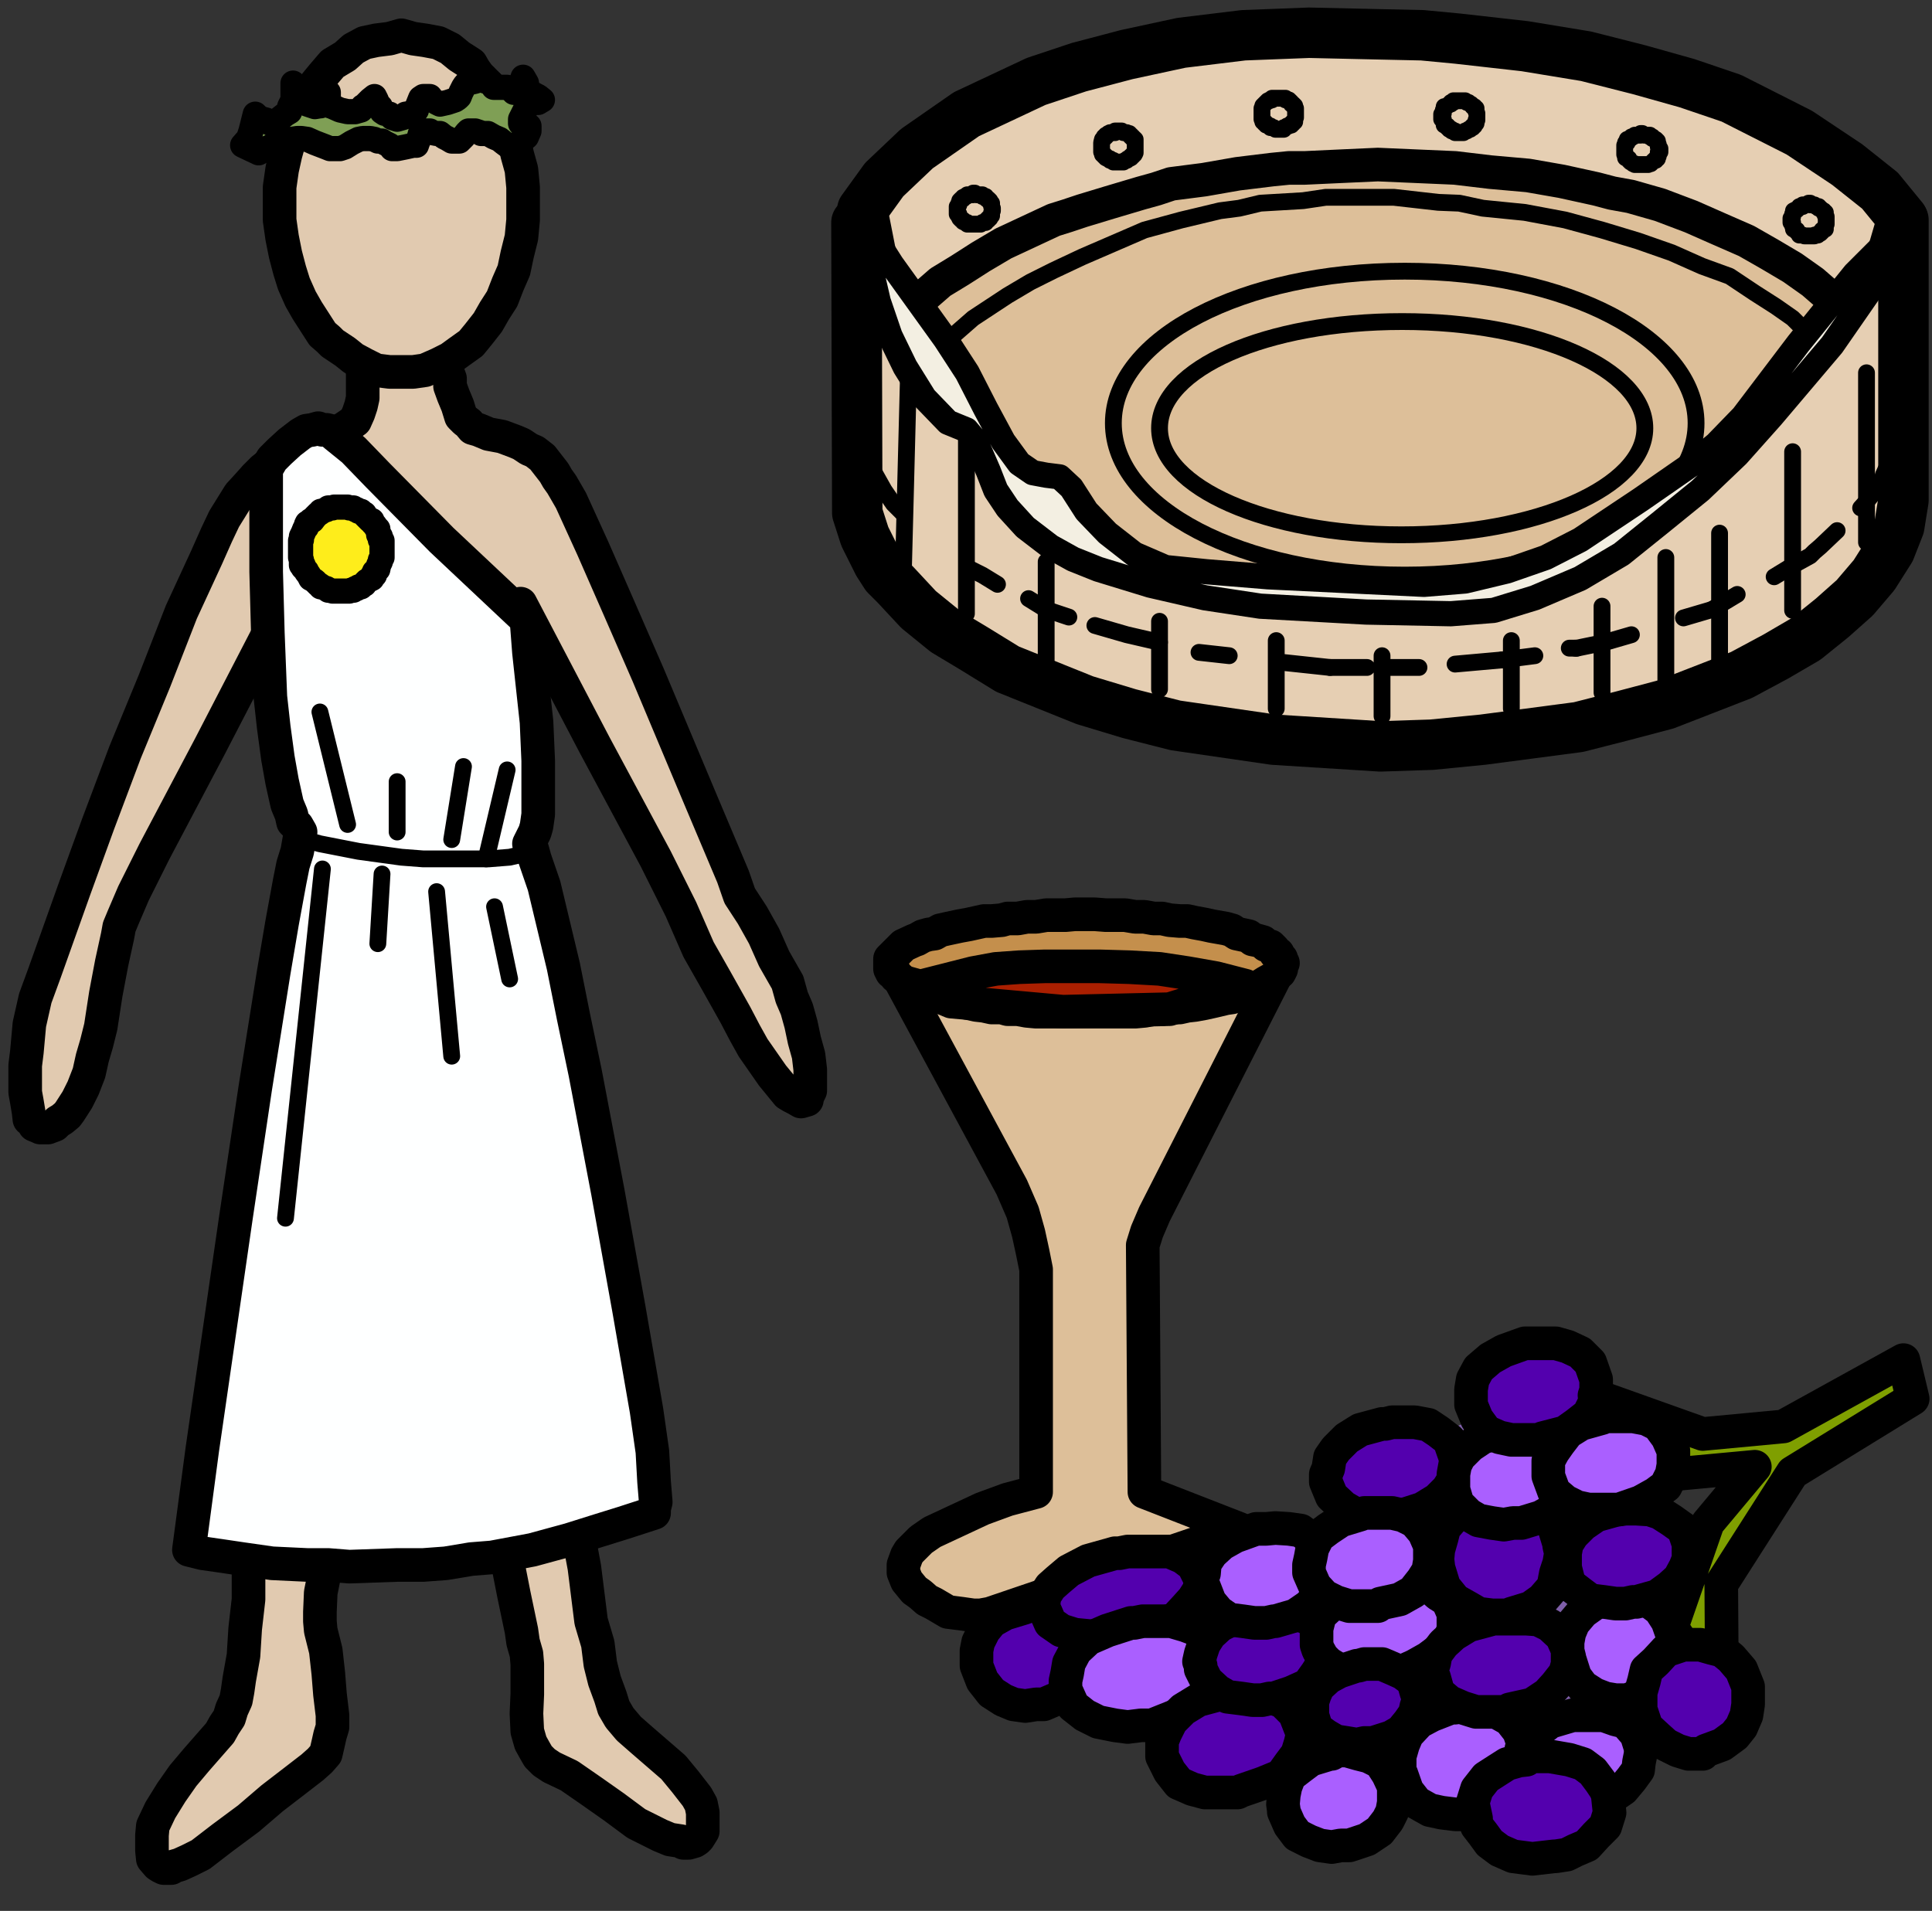 ﻿<?xml version="1.0" encoding="utf-8"?>
<!-- Generator: Adobe Illustrator 23.0.3, SVG Export Plug-In . SVG Version: 6.00 Build 0)  -->
<svg version="1.1" baseProfile="tiny" id="Layer_1" xmlns="http://www.w3.org/2000/svg" xmlns:xlink="http://www.w3.org/1999/xlink" x="0px" y="0px" viewBox="0 0 230.1 227.6" xml:space="preserve">
<rect x="0" y="0" width="230.1" height="227.6" fill="#333333" stroke="none"/>
<g>
	<polygon fill="none" points="0,0 1.9,0 1.9,2.7 0,2.7  " stroke-linecap="round" stroke-linejoin="round" />
	<polygon fill="none" points="228.2,225.3 230.1,225.3 230.1,227.6 228.2,227.6  " stroke-linecap="round" stroke-linejoin="round" />
	<polygon fill="#E1CAB0" points="43.2,43.4 43.2,46 43.2,47.4 43,48.3 42.7,49.2 42.3,50.1 41.6,50.6 40.7,51.2 37.2,52.6    35.4,53.3 34.7,53.6 33.8,54.2 32.2,55.2 31.3,55.9 30.4,56.8 29.6,57.7 28.5,58.9 26.7,61.8 25.8,63.7 24.6,66.4 21.6,72.9    18.4,81.1 14.9,89.6 11.7,98.1 8.9,105.8 5.3,115.9 4.2,118.9 3.5,122 3.2,125.3 3,126.9 3,128.5 3,130.1 3.2,131.2 3.4,132.4    3.5,133.3 3.9,133.6 4.1,134 4.6,134.2 4.8,134.3 5.7,134.3 6.5,134 6.9,133.6 7.4,133.3 8,132.8 8.3,132.4 9.2,131 9.9,129.6    10.6,127.8 11,126 11.5,124.3 12,122.3 12.6,118.4 13.3,114.7 14,111.5 14.2,110.4 14.7,109.2 15.9,106.4 18.4,101.4 25,88.9    33.8,71.9 34.2,75.8 35.6,85.5 36.3,91.2 36.6,96.5 37,101.4 37,105.5 36.6,109 36.3,113.1 35.8,117.5 34.9,122.7 33.1,134.5    30.6,149.2 30.3,151.2 29.9,153.1 29.6,157.2 29.2,161.4 29.2,166 29.2,170.3 29.2,174.5 29.6,182.8 29.6,190.5 29.2,194 29,197.2    28.5,200 28.3,201.4 28.1,202.5 27.6,203.6 27.3,204.6 26.7,205.5 26.2,206.4 23.4,209.6 21.8,211.5 20.4,213.5 19.1,215.6    18.2,217.5 18.1,218.6 18.1,219.5 18.1,220.4 18.2,221.4 18.8,222.1 19.1,222.3 19.5,222.5 20.4,222.5 20.7,222.3 21.4,222.1    22.5,221.6 23.9,220.9 26.5,218.9 29.6,216.6 32.4,214.2 35,212.2 37.2,210.5 38.1,209.7 38.8,208.9 39.1,207.6 39.3,206.7    39.6,205.7 39.6,204.3 39.3,201.8 39.1,199.3 38.8,196.6 38.2,194.2 38.1,193.1 38.1,192 38.2,189.7 38.8,186.7 39.6,179.1    41.1,169.9 41.9,165.3 42.7,160.5 43.7,155.9 44.6,151.7 46.4,144.3 47.3,141.2 48,139.3 48.3,138.6 48.9,138.2 49,137.9    49.6,138.2 49.7,138.4 50.1,139.1 50.4,139.8 50.8,140.9 51.5,143.5 52.4,146.7 53.3,150.8 54.5,155.1 56.3,164.3 59.8,182.8    61.2,189.9 62.1,194.2 62.3,195.6 62.7,197 62.8,198.2 62.8,199.7 62.8,201.8 62.7,204.1 62.8,206.2 63,206.9 63.2,207.6    63.7,208.5 64.1,209.2 64.8,209.9 65.7,210.5 67.8,211.5 70.4,213.3 73.1,215.2 75.8,217.2 78.6,218.6 79.8,219.1 81.1,219.3    81.4,219.5 82,219.5 82.7,219.3 83,219.1 83.2,218.9 83.7,218.1 83.7,216.8 83.7,215.9 83.5,214.9 83,214 81.6,212.2 80.2,210.5    76.5,207.3 74.9,205.9 73.8,204.6 73.1,203.4 72.7,202.1 72,200.2 71.5,198.2 71.2,195.8 70.4,193.1 69.6,186.7 68.3,179.7    67.4,171.9 66.9,163.5 66,155.2 64.4,138.6 63.2,123.9 62.3,112.6 62,106.7 61.6,103.4 61.4,98.4 61.4,92.6 61.4,86.9 61.6,76.3    62,71.9 70.8,88.7 78.1,102.3 81.1,108.3 83.2,113.1 85.3,116.8 87.6,120.9 88.7,123 89.7,124.8 92,128.1 92.9,129.2 93.8,130.3    94.3,130.6 94.7,130.8 95.4,131.2 96.1,131 96.1,130.8 96.3,130.3 96.5,129.9 96.5,129.2 96.5,127.4 96.3,125.7 95.8,123.9    95.4,122 94.9,120.2 94.3,118.8 93.8,117 92.2,114.2 91,111.5 89.6,109 88.1,106.7 87.3,104.4 83.5,95.4 77.2,80.4 73.8,72.6    70.6,65.3 68,59.6 66.9,57.7 66.4,57 66,56.3 65.3,55.4 64.6,54.5 63.7,53.8 63,53.5 62.1,52.9 61.4,52.6 59.8,52 58.2,51.7    57,51.2 56.3,51 55.8,50.4 55.4,50.1 54.9,49.6 54.5,48.3 54,47.1 53.6,46 53.6,45.1 53.3,44.3 53.3,43.5 53.3,42.8 51.9,42.5    50.1,41.9 48.3,41.6 46.4,41.2 45.5,41.2 44.8,41.6 44.1,41.8 43.7,42.1 43.2,42.7  " stroke-linecap="round" stroke-linejoin="round" />
	
		<polyline fill="none" stroke="#000000" stroke-width="4.004" stroke-linecap="round" stroke-linejoin="round" stroke-miterlimit="10" points="   43.2,43.4 43.2,46 43.2,47.4 43,48.3 42.7,49.2 42.3,50.1 41.6,50.6 40.7,51.2 37.2,52.6 35.4,53.3 34.7,53.6 33.8,54.2 32.2,55.2    31.3,55.9 30.4,56.8 29.6,57.7 28.5,58.9 26.7,61.8 25.8,63.7 24.6,66.4 21.6,72.9 18.4,81.1 14.9,89.6 11.7,98.1 8.9,105.8    5.3,115.9 4.2,118.9 3.5,122 3.2,125.3 3,126.9 3,128.5 3,130.1 3.2,131.2 3.4,132.4 3.5,133.3 3.9,133.6 4.1,134 4.6,134.2    4.8,134.3 5.7,134.3 6.5,134 6.9,133.6 7.4,133.3 8,132.8 8.3,132.4 9.2,131 9.9,129.6 10.6,127.8 11,126 11.5,124.3 12,122.3    12.6,118.4 13.3,114.7 14,111.5 14.2,110.4 14.7,109.2 15.9,106.4 18.4,101.4 25,88.9 33.8,71.9 34.2,75.8 35.6,85.5 36.3,91.2    36.6,96.5 37,101.4 37,105.5 36.6,109 36.3,113.1 35.8,117.5 34.9,122.7 33.1,134.5 30.6,149.2 30.3,151.2 29.9,153.1 29.6,157.2    29.2,161.4 29.2,166 29.2,170.3 29.2,174.5 29.6,182.8 29.6,190.5 29.2,194 29,197.2 28.5,200 28.3,201.4 28.1,202.5 27.6,203.6    27.3,204.6 26.7,205.5 26.2,206.4 23.4,209.6 21.8,211.5 20.4,213.5 19.1,215.6 18.2,217.5 18.1,218.6 18.1,219.5 18.1,220.4    18.2,221.4 18.8,222.1 19.1,222.3 19.5,222.5 20.4,222.5 20.7,222.3 21.4,222.1 22.5,221.6 23.9,220.9 26.5,218.9 29.6,216.6    32.4,214.2 35,212.2 37.2,210.5 38.1,209.7 38.8,208.9 39.1,207.6 39.3,206.7 39.6,205.7 39.6,204.3 39.3,201.8 39.1,199.3    38.8,196.6 38.2,194.2 38.1,193.1 38.1,192 38.2,189.7 38.8,186.7 39.6,179.1 41.1,169.9 41.9,165.3 42.7,160.5 43.7,155.9    44.6,151.7 46.4,144.3 47.3,141.2 48,139.3 48.3,138.6 48.9,138.2 49,137.9 49.6,138.2 49.7,138.4 50.1,139.1 50.4,139.8    50.8,140.9 51.5,143.5 52.4,146.7 53.3,150.8 54.5,155.1 56.3,164.3 59.8,182.8 61.2,189.9 62.1,194.2 62.3,195.6 62.7,197    62.8,198.2 62.8,199.7 62.8,201.8 62.7,204.1 62.8,206.2 63,206.9 63.2,207.6 63.7,208.5 64.1,209.2 64.8,209.9 65.7,210.5    67.8,211.5 70.4,213.3 73.1,215.2 75.8,217.2 78.6,218.6 79.8,219.1 81.1,219.3 81.4,219.5 82,219.5 82.7,219.3 83,219.1    83.2,218.9 83.7,218.1 83.7,216.8 83.7,215.9 83.5,214.9 83,214 81.6,212.2 80.2,210.5 76.5,207.3 74.9,205.9 73.8,204.6    73.1,203.4 72.7,202.1 72,200.2 71.5,198.2 71.2,195.8 70.4,193.1 69.6,186.7 68.3,179.7 67.4,171.9 66.9,163.5 66,155.2  " />
	
		<polyline fill="none" stroke="#000000" stroke-width="4.004" stroke-linecap="round" stroke-linejoin="round" stroke-miterlimit="10" points="   66,155.2 64.4,138.6 63.2,123.9 62.3,112.6 62,106.7 61.6,103.4 61.4,98.4 61.4,92.6 61.4,86.9 61.6,76.3 62,71.9 70.8,88.7    78.1,102.3 81.1,108.3 83.2,113.1 85.3,116.8 87.6,120.9 88.7,123 89.7,124.8 92,128.1 92.9,129.2 93.8,130.3 94.3,130.6    94.7,130.8 95.4,131.2 96.1,131 96.1,130.8 96.3,130.3 96.5,129.9 96.5,129.2 96.5,127.4 96.3,125.7 95.8,123.9 95.4,122    94.9,120.2 94.3,118.8 93.8,117 92.2,114.2 91,111.5 89.6,109 88.1,106.7 87.3,104.4 83.5,95.4 77.2,80.4 73.8,72.6 70.6,65.3    68,59.6 66.9,57.7 66.4,57 66,56.3 65.3,55.4 64.6,54.5 63.7,53.8 63,53.5 62.1,52.9 61.4,52.6 59.8,52 58.2,51.7 57,51.2 56.3,51    55.8,50.4 55.4,50.1 54.9,49.6 54.5,48.3 54,47.1 53.6,46 53.6,45.1 53.3,44.3 53.3,43.5 53.3,42.8 51.9,42.5 50.1,41.9 48.3,41.6    46.4,41.2 45.5,41.2 44.8,41.6 44.1,41.8 43.7,42.1 43.2,42.7 43.2,43.4  " />
	<polygon fill="#E6CFB3" points="103.7,25 104.3,24.1 105.1,23 106.4,21.4 108,19.8 110.3,17.7 112.9,15.8 116.1,13.6 120,11.7    122,10.8 124.3,9.9 126.7,8.9 129.4,8.1 132,7.3 135.1,6.5 138.1,5.8 141.6,5.1 145,4.8 148.7,4.2 152.6,4.1 156.6,3.9 160.9,3.9    165.3,4.1 169.9,4.2 174.2,4.6 178.2,5 182,5.5 189.2,6.7 192.6,7.4 195.4,8.3 201.4,9.9 206.2,11.9 208.5,12.7 210.6,13.6    212.6,14.9 214.3,15.8 215.9,16.6 217.5,17.7 220,19.6 222.3,21.4 223.9,23 225.1,24.1 225.9,25.1 226.6,26 219.1,51.7 107.1,41.8     " stroke-linecap="round" stroke-linejoin="round" />
	
		<polyline fill="none" stroke="#000000" stroke-width="6.007" stroke-linecap="round" stroke-linejoin="round" stroke-miterlimit="10" points="   102.7,25 105.3,21.4 109.2,17.7 115.1,13.6 123.4,9.7 128.5,8 134.2,6.5 140.7,5.1 148.1,4.2 155.9,3.9 164.8,4.1 169.4,4.2    173.6,4.6 181.6,5.5 188.9,6.7 195.2,8.3 200.9,9.9 206.2,11.7 214.3,15.8 220,19.6 223.9,22.7 226.6,26 219.1,51.7 106,41.8    102.7,25  " />
	<polygon fill="#7F5FAA" points="132.2,197.4 134.3,198.9 136.1,200.5 139.3,203.6 142.1,206.9 145.3,209.9 146.9,211.3    148.5,212.6 150.1,213.8 151.9,214.9 153.6,215.6 155.8,216.1 157.9,216.6 159.1,216.6 160.2,216.6 163,216.5 165.8,216.1    168.3,215.6 170.5,214.7 173.1,214 175.4,213.3 177.9,212.6 180.9,212.2 183.2,211.9 185,211.7 186.7,211 188.3,210.5 189.9,209.7    191.7,208.9 193.3,207.6 194.9,206.4 195.4,205.9 196.5,205.5 197.7,204.8 198.4,204.3 198.9,203.9 199.3,203.2 199.3,202.3    199.3,200.5 199.3,198.8 198.9,195.6 198.4,194 198.1,192.4 197.2,189.7 195.9,186.7 194.5,183.9 191.7,177.7 190.8,175.8    189.7,174 189.2,173.5 188.5,172.6 187.3,171.3 186.6,170.6 185.7,170.3 184.6,169.7 184.1,169.4 182,168.9 180,168.7 177.9,168.9    176.8,168.9 175.9,169 175.1,169.4 174.2,169.6 172.4,170.3 171.7,170.6 170.8,171.2 169.4,172 167.8,173.1 166.6,174.2 163.7,177    161.1,179.7 158.2,182.5 156.6,183.9 154.9,185.3 153.1,186.4 151.7,187.1 149.7,187.8 148,188.2 146,188.3 144.3,188.9    140.4,189.4 138.8,189.6 137,189.9 136.3,190.1 135.6,190.5 135.1,190.6 134.3,191 133.8,191.5 133.5,192 132.6,193.1 132.2,193.8    132,194.5 131.9,195.1 131.9,195.9 132,196.5 132.6,197 133.3,197.2 133.6,197.4  " stroke-linecap="round" stroke-linejoin="round" />
	<polygon fill="#DDBF99" points="106.2,114.9 108.9,119.3 111.7,123.9 114.7,129.6 117.9,135.8 119.3,138.6 120.5,141.4    121.8,144.4 122.5,146.9 123,149.2 123.4,151.2 123,158.9 123,167.6 122.8,177.7 120,178.6 117,179.7 114,181.1 111,182.5    109.7,183.4 109.2,183.9 108.7,184.4 108.3,184.8 108,185.3 107.6,186.4 107.6,187.3 107.8,187.8 108,188.3 108.9,189.4    109.6,189.9 110.4,190.6 111.2,191 112.9,192 114.5,192.2 115.9,192.4 116.8,192.4 117.9,192.2 146.2,183.9 136.3,178.9 136.1,166    135.9,149.4 136.1,148.3 136.6,146.7 137.5,144.6 138.4,142.5 141.1,137 144.1,131.2 149.6,120.9 152,116.1  " stroke-linecap="round" stroke-linejoin="round" />
	
		<polyline fill="none" stroke="#000000" stroke-width="4.004" stroke-linecap="round" stroke-linejoin="round" stroke-miterlimit="10" points="   106.2,114.9 120.5,141.4 121.8,144.4 122.5,146.9 123,149.2 123.4,151.2 123.4,177.7 120,178.6 117,179.7 114,181.1 111,182.5    109.7,183.4 109.2,183.9 108.7,184.4 108.3,184.8 108,185.3 107.6,186.4 107.6,187.3 107.8,187.8 108,188.3 108.9,189.4    109.6,189.9 110.4,190.6 111.2,191 112.9,192 114.5,192.2 115.9,192.4 116.8,192.4 117.9,192.2 147.6,182.1 136.3,177.7    136.1,148.3 136.6,146.7 137.5,144.6 152,116.1  " />
	<polygon fill="#DDBF99" points="109.7,35.6 112,33.6 114.3,32.2 116.8,30.6 119.5,29 122.5,27.6 125.5,26.2 127.1,25.7 128.9,25.1    132.2,24.1 135.9,23 137.7,22.5 139.5,21.9 143.4,21.4 147.4,20.7 151.5,20.2 153.5,20 155.4,20 159.7,19.8 164.1,19.6 168.7,19.8    173.3,20 177.5,20.5 182,20.9 186,21.6 190.1,22.5 192,23 194.2,23.4 197.7,24.4 201.4,25.8 204.8,27.3 208,28.7 210.8,30.3    213.5,31.9 215.9,33.6 218.2,35.6 219.3,36.5 220.2,37.5 217.7,69.2 138.9,82.1 106.2,55.2  " stroke-linecap="round" stroke-linejoin="round" />
	
		<polyline fill="none" stroke="#000000" stroke-width="4.004" stroke-linecap="round" stroke-linejoin="round" stroke-miterlimit="10" points="   109.7,35.6 112,33.6 114.3,32.2 116.8,30.6 119.5,29 122.5,27.6 125.5,26.2 127.1,25.7 128.9,25.1 132.2,24.1 135.9,23 137.7,22.5    139.5,21.9 143.4,21.4 147.4,20.7 151.5,20.2 153.5,20 155.4,20 159.7,19.8 164.1,19.6 168.7,19.8 173.3,20 177.5,20.5 182,20.9    186,21.6 190.1,22.5 192,23 194.2,23.4 197.7,24.4 201.4,25.8 204.8,27.3 208,28.7 210.8,30.3 213.5,31.9 215.9,33.6 218.2,35.6    219.3,36.5 220.2,37.5 217.7,69.2 138.9,82.1 106.2,55.2 109.7,35.6  " />
	<polygon fill="#E6CFB3" points="101.8,56.6 103.2,26.9 107.3,33.5 111,38.8 114.3,43.5 115.1,44.4 115.6,45.5 116.3,47.6 117,49.6    117.4,51.9 118.4,55.6 118.8,57 119.3,57.7 119.7,58.1 120.5,58.8 121.2,59.3 122.1,59.5 122.8,59.5 123.7,59.5 124.4,59.6    125.1,60.4 125.8,61.1 126.7,62.3 127.6,63.7 128.9,65.1 130.1,66.4 131.5,67.8 133.3,68.9 135.1,69.7 135.9,70.3 137,70.4    142,71.2 149.2,71.5 157.7,72 167.8,72.2 170.3,72.2 172.8,72.2 175.2,71.9 177.5,71.3 179.5,70.6 181.8,69.7 183.7,69.2    185.7,68.1 187.4,67.1 189.2,66.2 192.6,63.9 195.8,62 198.4,60.2 199.8,59.3 201.4,58.1 204.4,55.4 207.6,52 210.8,48.7    216.8,42.1 219.3,39.5 221.1,37.7 222.1,36.8 222.7,36.1 223.9,34.2 225,32.2 225.9,30.3 226.6,28.5 226.9,26.9 227.3,25.7    226,59.6 225.9,61.2 225.5,62.7 225,64.3 224.3,65.5 223.4,67.1 222.5,68.5 221.4,69.7 220.2,71.2 218.9,72.6 217.5,73.6    214.3,76.1 212.6,77.2 210.8,78.2 206.7,80.4 204.8,81.2 202.5,82.1 200,83 197.7,83.9 192.8,85.3 187.4,86.6 184.6,87.1    181.8,87.4 176.1,88.1 170.1,88.7 164.1,88.9 157.7,88.7 151.5,88.1 148.5,87.6 145.5,87.4 142.7,86.9 139.7,86.4 134.3,85    129.2,83.4 124.4,81.6 122.1,80.7 120.2,79.7 116.1,77.7 114,76.3 112.6,75.2 111,73.8 109.4,72.6 108,71.3 106.6,69.7 105.5,68.5    104.6,67.1 103.7,65.5 103,63.9 102.7,62.7 102.1,61.1 102,59.5 102,57.9 102,55.9 102.1,55 102.3,54.2  " stroke-linecap="round" stroke-linejoin="round" />
	
		<polyline fill="none" stroke="#000000" stroke-width="6.007" stroke-linecap="round" stroke-linejoin="round" stroke-miterlimit="10" points="   226.7,26.2 226.7,59.6 226.2,62.7 225.1,65.5 223.2,68.5 220.9,71.2 218.2,73.6 215.1,76.1 211.5,78.2 207.4,80.4 198.4,83.9    193.1,85.3 188,86.6 176.6,88.1 170.5,88.7 164.4,88.9 151.7,88.1 140,86.4 134.5,85 129.2,83.4 120,79.7 116.1,77.3 112.6,75.2    109.4,72.6 106.7,69.7 105.5,68.5 104.6,67.1 103,63.9 102.1,61.1 102,26.5  " />
	<polygon fill="#E1CAB0" points="33.3,24.2 33.3,22.3 33.6,20.2 34,18.4 34.5,16.6 35,14.9 35.8,13.1 36.6,11.7 37.5,10.1 38.4,9    39.6,7.6 41.1,6.7 42.1,5.8 43.4,5.1 44.8,4.8 46.4,4.6 47.8,4.2 49.2,4.6 50.6,4.8 52.2,5.1 53.6,5.8 54.7,6.7 56.1,7.6 56.5,8.3    57,9 58.1,10.1 58.9,11.7 59.8,13.1 60.5,14.9 61.2,16.6 61.6,18.4 62.1,20.2 62.3,22.3 62.3,24.2 62.3,26.2 62.1,28.3 61.6,30.3    61.2,32.2 60.5,33.8 59.8,35.6 58.9,37 58.1,38.4 57,39.8 56.1,40.9 54.7,41.9 53.6,42.7 52.2,43.4 50.6,44.1 49.2,44.3 47.8,44.3    46.4,44.3 44.8,44.1 43.4,43.4 42.1,42.7 41.1,41.9 39.6,40.9 39.1,40.4 38.4,39.8 37.5,38.4 36.6,37 35.8,35.6 35,33.8 34.5,32.2    34,30.3 33.6,28.3 33.3,26.2  " stroke-linecap="round" stroke-linejoin="round" />
	
		<polyline fill="none" stroke="#000000" stroke-width="4.004" stroke-linecap="round" stroke-linejoin="round" stroke-miterlimit="10" points="   33.3,24.2 33.3,22.3 33.6,20.2 34,18.4 34.5,16.6 35,14.9 35.8,13.1 36.6,11.7 37.5,10.1 38.4,9 39.6,7.6 41.1,6.7 42.1,5.8    43.4,5.1 44.8,4.8 46.4,4.6 47.8,4.2 49.2,4.6 50.6,4.8 52.2,5.1 53.6,5.8 54.7,6.7 56.1,7.6 56.5,8.3 57,9 58.1,10.1 58.9,11.7    59.8,13.1 60.5,14.9 61.2,16.6 61.6,18.4 62.1,20.2 62.3,22.3 62.3,24.2 62.3,26.2 62.1,28.3 61.6,30.3 61.2,32.2 60.5,33.8    59.8,35.6 58.9,37 58.1,38.4 57,39.8 56.1,40.9 54.7,41.9 53.6,42.7 52.2,43.4 50.6,44.1 49.2,44.3 47.8,44.3 46.4,44.3 44.8,44.1    43.4,43.4 42.1,42.7 41.1,41.9 39.6,40.9 39.1,40.4 38.4,39.8 37.5,38.4 36.6,37 35.8,35.6 35,33.8 34.5,32.2 34,30.3 33.6,28.3    33.3,26.2 33.3,24.2  " />
	<polygon fill="#FEFFFF" points="35.8,99.1 35.4,98.4 34.9,97.9 34.7,97 34.2,95.8 33.6,93.1 33.1,90.3 32.6,86.6 32.2,83    31.9,75.4 31.7,68.1 31.7,62 31.7,55.9 32.4,54.7 33.3,53.8 34.5,52.7 35.8,51.7 36.5,51.3 37.2,51.2 37.9,51 38.4,51.2 38.9,51.2    39.3,51.3 40,51.9 42.1,53.6 45,56.6 52.6,64.3 62.7,73.8 63,77.7 63.4,81.4 63.9,86 64.1,90.6 64.1,95 64.1,97 63.9,98.4    63.7,99.1 63.4,99.7 63,100.5 63.4,101.2 63.7,102.3 64.8,105.5 67.1,115.1 68.3,121.1 69.7,127.8 72.4,142 74.9,155.9 77,168    77.7,172.9 77.9,176.5 78.1,178.9 77.9,179.7 77.9,180.2 74.2,181.4 71.3,182.3 67.8,183.4 63.4,184.6 58.6,185.5 56.1,185.7    53.1,186.2 50.4,186.4 47.3,186.4 41.6,186.6 39.1,186.4 36.6,186.4 32.4,186.2 28.9,185.7 26.2,185.3 24.1,185 22.5,184.6    24.1,172.6 28.1,145 30.4,129.6 32.6,115.8 33.6,109.9 34.5,105 34.9,103 35.4,101.4  " stroke-linecap="round" stroke-linejoin="round" />
	
		<polyline fill="none" stroke="#000000" stroke-width="4.004" stroke-linecap="round" stroke-linejoin="round" stroke-miterlimit="10" points="   35.8,99.1 35.4,98.4 34.9,97.9 34.7,97 34.2,95.8 33.6,93.1 33.1,90.3 32.6,86.6 32.2,83 31.9,75.4 31.7,68.1 31.7,62 31.7,55.9    32.4,54.7 33.3,53.8 34.5,52.7 35.8,51.7 36.5,51.3 37.2,51.2 37.9,51 38.4,51.2 38.9,51.2 39.3,51.3 40,51.9 42.1,53.6 45,56.6    52.6,64.3 62.7,73.8 63,77.7 63.4,81.4 63.9,86 64.1,90.6 64.1,95 64.1,97 63.9,98.4 63.7,99.1 63.4,99.7 63,100.5 63.4,101.2    63.7,102.3 64.8,105.5 67.1,115.1 68.3,121.1 69.7,127.8 72.4,142 74.9,155.9 77,168 77.7,172.9 77.9,176.5 78.1,178.9 77.9,179.7    77.9,180.2 74.2,181.4 71.3,182.3 67.8,183.4 63.4,184.6 58.6,185.5 56.1,185.7 53.1,186.2 50.4,186.4 47.3,186.4 41.6,186.6    39.1,186.4 36.6,186.4 32.4,186.2 28.9,185.7 26.2,185.3 24.1,185 22.5,184.6 24.1,172.6 28.1,145 30.4,129.6 32.6,115.8    33.6,109.9 34.5,105 34.9,103 35.4,101.4 35.8,99.1  " />
	
		<polyline fill="none" stroke="#000000" stroke-width="2.002" stroke-linecap="round" stroke-linejoin="round" stroke-miterlimit="10" points="   36.3,100 38.1,100.5 42.7,101.4 47.8,102.1 50.4,102.3 53.1,102.3 55.8,102.3 58.2,102.3 60.7,102.1 62,101.8 63,101.4  " />
	
		<line fill="none" stroke="#000000" stroke-width="2.002" stroke-linecap="round" stroke-linejoin="round" stroke-miterlimit="10" x1="38.4" y1="103.5" x2="34" y2="145.1" />
	
		<line fill="none" stroke="#000000" stroke-width="2.002" stroke-linecap="round" stroke-linejoin="round" stroke-miterlimit="10" x1="45.5" y1="104.1" x2="45" y2="112.4" />
	
		<line fill="none" stroke="#000000" stroke-width="2.002" stroke-linecap="round" stroke-linejoin="round" stroke-miterlimit="10" x1="52" y1="106.2" x2="53.8" y2="125.8" />
	
		<line fill="none" stroke="#000000" stroke-width="2.002" stroke-linecap="round" stroke-linejoin="round" stroke-miterlimit="10" x1="58.9" y1="108" x2="60.7" y2="116.6" />
	
		<line fill="none" stroke="#000000" stroke-width="2.002" stroke-linecap="round" stroke-linejoin="round" stroke-miterlimit="10" x1="41.4" y1="98.2" x2="38.1" y2="84.8" />
	
		<line fill="none" stroke="#000000" stroke-width="2.002" stroke-linecap="round" stroke-linejoin="round" stroke-miterlimit="10" x1="47.3" y1="99.1" x2="47.3" y2="93.1" />
	
		<line fill="none" stroke="#000000" stroke-width="2.002" stroke-linecap="round" stroke-linejoin="round" stroke-miterlimit="10" x1="53.8" y1="100" x2="55.2" y2="91.3" />
	
		<line fill="none" stroke="#000000" stroke-width="2.002" stroke-linecap="round" stroke-linejoin="round" stroke-miterlimit="10" x1="57.9" y1="102.3" x2="60.4" y2="91.7" />
	<polygon fill="#7F9F55" points="30.4,13.6 30.8,14 31.3,14.2 31.7,14.3 32.2,14.7 32.6,14.7 33.1,14.3 34,13.6 34.5,13.3    34.5,12.7 34.9,11.9 34.9,11.5 34.9,11 34.9,10.6 34.9,9.9 35,10.6 35.4,11 35.6,11.5 35.8,11.9 36.3,11.9 36.6,12.4 37.2,12.6    37.5,12.7 38.1,12.6 38.2,12.6 38.4,11.9 38.8,11.3 39.1,11 39.1,11.3 39.1,11.5 39.1,11.9 39.1,12.4 39.3,12.6 39.6,12.7    40.5,13.1 41.4,13.3 42.3,13.3 43,13.1 43.2,12.7 43.4,12.6 44.1,11.9 44.6,11.5 44.8,11.9 45,12.4 45.3,12.7 45.5,13.3 45.8,13.5    46.4,13.6 46.7,14 47.3,14.2 48,14 48.3,13.6 48.9,13.5 49.2,13.3 49.6,13.1 49.7,12.7 49.9,12.2 50.1,11.7 50.4,11.5 50.6,11.5    50.8,11.5 51.2,11.5 51.5,11.9 52,12.2 52.4,12.4 53.3,12.2 54.2,11.9 54.5,11.7 54.7,11.5 54.9,11 55.2,10.4 55.4,10.1 55.6,9.9    56.5,9.7 57.5,9.4 57.9,9.7 58.1,9.7 58.6,9.9 58.8,10.4 59.5,10.4 60.4,10.4 60.7,10.6 61.1,10.8 61.2,11 61.4,10.8 62,10.4    62,10.1 62.3,9.2 62.7,9.9 62.8,10.8 63.2,11 63.7,11.3 64.1,11.5 64.6,11.9 64.1,12.2 63.4,12.2 63,12.4 62.8,12.6 62,14.2    62,14.3 62,14.7 62.7,14.9 63,15 63,15.4 63,15.6 62.7,16.3 62.1,16.8 62,17 61.4,17.3 60.7,17.3 60.4,17.3 60,17 59.5,16.6    58.8,16.3 58.1,15.9 57.3,15.9 57.2,15.8 56.6,15.6 56.1,15.6 55.8,15.6 55.6,15.8 55.2,16.3 54.9,16.6 54.7,16.8 54.2,16.8    54,16.8 53.8,16.8 53.3,16.5 52.9,16.3 52.4,15.9 52,15.9 51.5,15.8 51.2,15.6 50.6,15.6 50.4,15.6 50.1,15.8 49.9,16.5 49.7,17    49.6,17.3 49.2,17.3 48.3,17.5 47.3,17.7 46.7,17.7 46.4,17.3 45.8,17 45.5,16.8 45,16.8 44.6,16.6 44.1,16.5 43.7,16.5 43.2,16.5    42.7,16.6 41.9,17 41.1,17.5 40.5,17.7 40,17.7 39.3,17.7 38.8,17.5 37.5,17 36.6,16.6 35.9,16.5 35.4,16.5 34.7,16.6 34,16.8    32.6,17.3 31.7,17.7 30.8,18.2 28.9,17.3 29.6,16.5 29.9,15.6  " stroke-linecap="round" stroke-linejoin="round" />
	
		<polyline fill="none" stroke="#000000" stroke-width="3.003" stroke-linecap="round" stroke-linejoin="round" stroke-miterlimit="10" points="   30.4,13.6 30.8,14 31.3,14.2 31.7,14.3 32.2,14.7 32.6,14.7 33.1,14.3 34,13.6 34.5,13.3 34.5,12.7 34.9,11.9 34.9,11.5 34.9,11    34.9,10.6 34.9,9.9 35,10.6 35.4,11 35.6,11.5 35.8,11.9 36.3,11.9 36.6,12.4 37.2,12.6 37.5,12.7 38.1,12.6 38.2,12.6 38.4,11.9    38.8,11.3 39.1,11 39.1,11.3 39.1,11.5 39.1,11.9 39.1,12.4 39.3,12.6 39.6,12.7 40.5,13.1 41.4,13.3 42.3,13.3 43,13.1 43.2,12.7    43.4,12.6 44.1,11.9 44.6,11.5 44.8,11.9 45,12.4 45.3,12.7 45.5,13.3 45.8,13.5 46.4,13.6 46.7,14 47.3,14.2 48,14 48.3,13.6    48.9,13.5 49.2,13.3 49.6,13.1 49.7,12.7 49.9,12.2 50.1,11.7 50.4,11.5 50.6,11.5 50.8,11.5 51.2,11.5 51.5,11.9 52,12.2    52.4,12.4 53.3,12.2 54.2,11.9 54.5,11.7 54.7,11.5 54.9,11 55.2,10.4 55.4,10.1 55.6,9.9 56.5,9.7 57.5,9.4 57.9,9.7 58.1,9.7    58.6,9.9 58.8,10.4 59.5,10.4 60.4,10.4 60.7,10.6 61.1,10.8 61.2,11 61.4,10.8 62,10.4 62,10.1 62.3,9.2 62.7,9.9 62.8,10.8    63.2,11 63.7,11.3 64.1,11.5 64.6,11.9 64.1,12.2 63.4,12.2 63,12.4 62.8,12.6 62,14.2 62,14.3 62,14.7 62.7,14.9 63,15 63,15.4    63,15.6 62.7,16.3 62.1,16.8 62,17 61.4,17.3 60.7,17.3 60.4,17.3 60,17 59.5,16.6 58.8,16.3 58.1,15.9 57.3,15.9 57.2,15.8    56.6,15.6 56.1,15.6 55.8,15.6 55.6,15.8 55.2,16.3 54.9,16.6 54.7,16.8 54.2,16.8 54,16.8 53.8,16.8 53.3,16.5 52.9,16.3    52.4,15.9 52,15.9 51.5,15.8 51.2,15.6 50.6,15.6 50.4,15.6 50.1,15.8 49.9,16.5 49.7,17 49.6,17.3 49.2,17.3 48.3,17.5 47.3,17.7    46.7,17.7 46.4,17.3 45.8,17 45.5,16.8 45,16.8 44.6,16.6 44.1,16.5 43.7,16.5 43.2,16.5 42.7,16.6 41.9,17 41.1,17.5 40.5,17.7    40,17.7 39.3,17.7 38.8,17.5 37.5,17 36.6,16.6 35.9,16.5 35.4,16.5 34.7,16.6 34,16.8 32.6,17.3 31.7,17.7 30.8,18.2 28.9,17.3    29.6,16.5 29.9,15.6 30.4,13.6  " />
	<polygon fill="#5300AE" points="129.9,195.8 129.2,194 128,192.8 126.7,191.7 125.3,191.3 123.9,191.3 122.8,191.3 122.1,191.3    122,191.5 119.7,192.2 118.1,193.1 117.2,194.2 116.5,195.6 116.3,196.6 116.3,197.5 116.3,198.2 116.3,198.4 117,200.2    118.1,201.6 119.5,202.5 120.7,203 122.1,203.2 123.4,203 123.9,203 124.3,203 126.4,202.1 128,201.2 129.2,200 129.6,198.8    129.9,197.5 129.9,196.6 129.9,195.9  " stroke-linecap="round" stroke-linejoin="round" />
	
		<polyline fill="none" stroke="#000000" stroke-width="4.004" stroke-linecap="round" stroke-linejoin="round" stroke-miterlimit="10" points="   129.9,195.8 129.2,194 128,192.8 126.7,191.7 125.3,191.3 123.9,191.3 122.8,191.3 122.1,191.3 122,191.5 119.7,192.2 118.1,193.1    117.2,194.2 116.5,195.6 116.3,196.6 116.3,197.5 116.3,198.2 116.3,198.4 117,200.2 118.1,201.6 119.5,202.5 120.7,203    122.1,203.2 123.4,203 123.9,203 124.3,203 126.4,202.1 128,201.2 129.2,200 129.6,198.8 129.9,197.5 129.9,196.6 129.9,195.9    129.9,195.8  " />
	<polygon fill="#5300AE" points="142.8,187.8 142.1,186.4 140.9,185.5 139.3,184.8 137.5,184.8 135.6,184.8 134.3,184.8 133.3,185    132.8,185 129.6,185.9 127.3,187.1 126,188.2 125.1,189 124.4,190.1 124.3,191 124.3,191.5 124.4,191.7 125.1,193.3 126.4,194.2    128,194.7 130.1,194.9 131.5,194.9 133.3,194.7 134.3,194.5 134.7,194.5 137.7,193.6 140,192.8 141.2,191.5 142.1,190.5    142.8,189.4 143,188.3 143,188  " stroke-linecap="round" stroke-linejoin="round" />
	
		<polyline fill="none" stroke="#000000" stroke-width="4.004" stroke-linecap="round" stroke-linejoin="round" stroke-miterlimit="10" points="   142.8,187.8 142.1,186.4 140.9,185.5 139.3,184.8 137.5,184.8 135.6,184.8 134.3,184.8 133.3,185 132.8,185 129.6,185.9    127.3,187.1 126,188.2 125.1,189 124.4,190.1 124.3,191 124.3,191.5 124.4,191.7 125.1,193.3 126.4,194.2 128,194.7 130.1,194.9    131.5,194.9 133.3,194.7 134.3,194.5 134.7,194.5 137.7,193.6 140,192.8 141.2,191.5 142.1,190.5 142.8,189.4 143,188.3 143,188    142.8,187.8  " />
	<polygon fill="#AA5FFF" points="145.1,197.4 144.3,195.6 142.8,194.2 141.2,193.6 139.5,193.1 137.7,193.1 136.1,193.1    135.1,193.3 134.7,193.3 131.9,194.2 129.6,195.2 128.1,196.6 127.3,198.1 127.1,199.3 126.9,200.2 126.9,200.9 126.9,201.2    127.8,203.2 129.2,204.3 130.8,205.1 132.8,205.5 134.3,205.7 135.9,205.5 136.8,205.5 137.2,205.5 140.2,204.3 142.1,203.2    143.7,202.1 144.6,200.5 145,199.3 145.1,198.4 145.1,197.9  " stroke-linecap="round" stroke-linejoin="round" />
	
		<polyline fill="none" stroke="#000000" stroke-width="4.004" stroke-linecap="round" stroke-linejoin="round" stroke-miterlimit="10" points="   145.1,197.4 144.3,195.6 142.8,194.2 141.2,193.6 139.5,193.1 137.7,193.1 136.1,193.1 135.1,193.3 134.7,193.3 131.9,194.2    129.6,195.2 128.1,196.6 127.3,198.1 127.1,199.3 126.9,200.2 126.9,200.9 126.9,201.2 127.8,203.2 129.2,204.3 130.8,205.1    132.8,205.5 134.3,205.7 135.9,205.5 136.8,205.5 137.2,205.5 140.2,204.3 142.1,203.2 143.7,202.1 144.6,200.5 145,199.3    145.1,198.4 145.1,197.9 145.1,197.4  " />
	<polygon fill="#5300AE" points="154.9,205.9 154.2,204.1 152.8,202.7 151.2,202.1 149.6,201.6 148,201.6 146.7,201.6 145.8,201.8    145.3,201.8 142.7,202.5 140.9,203.6 139.5,205 138.8,206.4 138.4,207.4 138.4,208.3 138.4,209 138.4,209.2 139.3,211 140.4,212.4    142,213.1 143.5,213.5 145.1,213.5 146.4,213.5 147.4,213.5 147.8,213.3 150.4,212.4 152.6,211.5 153.6,210.1 154.5,208.9    154.9,207.6 155.1,206.7 155.1,206.2  " stroke-linecap="round" stroke-linejoin="round" />
	
		<polyline fill="none" stroke="#000000" stroke-width="4.004" stroke-linecap="round" stroke-linejoin="round" stroke-miterlimit="10" points="   154.9,205.9 154.2,204.1 152.8,202.7 151.2,202.1 149.6,201.6 148,201.6 146.7,201.6 145.8,201.8 145.3,201.8 142.7,202.5    140.9,203.6 139.5,205 138.8,206.4 138.4,207.4 138.4,208.3 138.4,209 138.4,209.2 139.3,211 140.4,212.4 142,213.1 143.5,213.5    145.1,213.5 146.4,213.5 147.4,213.5 147.8,213.3 150.4,212.4 152.6,211.5 153.6,210.1 154.5,208.9 154.9,207.6 155.1,206.7    155.1,206.2 154.9,205.9  " />
	<polygon fill="#5300AE" points="157.7,195.6 157.2,194 155.9,192.8 154.5,192.2 153.1,191.7 151.7,191.7 150.4,191.7 149.6,191.7    149.4,192 146.9,192.8 145.3,193.6 144.1,194.7 143.4,195.8 143,197 142.8,197.9 143,198.4 143,198.8 143.7,200.2 145,201.4    146.2,202.1 147.8,202.3 149.2,202.5 150.3,202.5 151.2,202.3 151.7,202.3 153.8,201.6 155.8,200.7 156.8,199.3 157.5,198.2    157.7,197.4 157.9,196.3 157.9,195.8  " stroke-linecap="round" stroke-linejoin="round" />
	
		<polyline fill="none" stroke="#000000" stroke-width="4.004" stroke-linecap="round" stroke-linejoin="round" stroke-miterlimit="10" points="   157.7,195.6 157.2,194 155.9,192.8 154.5,192.2 153.1,191.7 151.7,191.7 150.4,191.7 149.6,191.7 149.4,192 146.9,192.8    145.3,193.6 144.1,194.7 143.4,195.8 143,197 142.8,197.9 143,198.4 143,198.8 143.7,200.2 145,201.4 146.2,202.1 147.8,202.3    149.2,202.5 150.3,202.5 151.2,202.3 151.7,202.3 153.8,201.6 155.8,200.7 156.8,199.3 157.5,198.2 157.7,197.4 157.9,196.3    157.9,195.8 157.7,195.6  " />
	<polygon fill="#AA5FFF" points="157.9,185.9 157.5,184.4 156.1,183.2 154.9,182.3 153.5,182.1 151.9,182 150.8,182.1 149.7,182.1    149.6,182.1 147.1,183 145.5,183.9 144.3,185 143.5,186.2 143.4,187.4 143,188.2 143.4,189 144.1,190.8 145.1,192 146.4,192.9    148,193.1 149.4,193.3 150.8,193.3 151.7,193.1 151.9,193.1 154.3,192.4 155.9,191.3 157,190.1 157.7,189 157.9,188 158.2,187.1    158.2,186.2  " stroke-linecap="round" stroke-linejoin="round" />
	
		<polyline fill="none" stroke="#000000" stroke-width="4.004" stroke-linecap="round" stroke-linejoin="round" stroke-miterlimit="10" points="   157.9,185.9 157.5,184.4 156.1,183.2 154.9,182.3 153.5,182.1 151.9,182 150.8,182.1 149.7,182.1 149.6,182.1 147.1,183    145.5,183.9 144.3,185 143.5,186.2 143.4,187.4 143,188.2 143.4,189 144.1,190.8 145.1,192 146.4,192.9 148,193.1 149.4,193.3    150.8,193.3 151.7,193.1 151.9,193.1 154.3,192.4 155.9,191.3 157,190.1 157.7,189 157.9,188 158.2,187.1 158.2,186.2 157.9,185.9     " />
	<polygon fill="#5300AE" points="173.3,173.5 172.6,171.5 171.3,170.5 170.1,169.7 168.5,169.4 166.9,169.4 165.8,169.4 165,169.6    164.6,169.6 162,170.3 160.4,171.3 159.1,172.6 158.4,173.6 158.2,174.9 157.9,175.6 157.9,176.3 157.9,176.5 158.6,178.2    160,179.5 161.2,180.2 162.8,180.5 164.4,180.7 165.8,180.5 166.7,180.5 166.9,180.5 169.4,179.7 171.2,178.6 172.4,177.4    173.1,176.3 173.3,175.2 173.5,174.2 173.5,173.6  " stroke-linecap="round" stroke-linejoin="round" />
	
		<polyline fill="none" stroke="#000000" stroke-width="4.004" stroke-linecap="round" stroke-linejoin="round" stroke-miterlimit="10" points="   173.3,173.5 172.6,171.5 171.3,170.5 170.1,169.7 168.5,169.4 166.9,169.4 165.8,169.4 165,169.6 164.6,169.6 162,170.3    160.4,171.3 159.1,172.6 158.4,173.6 158.2,174.9 157.9,175.6 157.9,176.3 157.9,176.5 158.6,178.2 160,179.5 161.2,180.2    162.8,180.5 164.4,180.7 165.8,180.5 166.7,180.5 166.9,180.5 169.4,179.7 171.2,178.6 172.4,177.4 173.1,176.3 173.3,175.2    173.5,174.2 173.5,173.6 173.3,173.5  " />
	<polygon fill="#AA5FFF" points="173.1,192.2 173.1,194 172.6,195.6 171.3,196.6 170.1,197.5 168.5,198.4 167.4,198.9 166.6,199.1    166,199.1 163.4,199.7 161.1,199.3 159.5,198.9 158.2,198.1 157.5,197.4 157,196.5 156.8,195.9 156.8,195.8 156.8,194 157.2,192.4    158.4,191.3 160,190.5 161.2,189.7 162.5,189.4 163.4,188.9 163.7,188.9 166.6,188.3 168.7,188.7 170.3,189 171.3,189.9    172.4,190.6 172.8,191.5  " stroke-linecap="round" stroke-linejoin="round" />
	
		<polyline fill="none" stroke="#000000" stroke-width="4.004" stroke-linecap="round" stroke-linejoin="round" stroke-miterlimit="10" points="   173.1,192.2 173.1,194 172.6,195.6 171.3,196.6 170.1,197.5 168.5,198.4 167.4,198.9 166.6,199.1 166,199.1 163.4,199.7    161.1,199.3 159.5,198.9 158.2,198.1 157.5,197.4 157,196.5 156.8,195.9 156.8,195.8 156.8,194 157.2,192.4 158.4,191.3 160,190.5    161.2,189.7 162.5,189.4 163.4,188.9 163.7,188.9 166.6,188.3 168.7,188.7 170.3,189 171.3,189.9 172.4,190.6 172.8,191.5    173.1,192.2  " />
	<polygon fill="#AA5FFF" points="166,212.8 165.3,211.3 164.4,209.9 163,209.2 161.8,208.9 160.4,208.5 159.3,208.5 158.6,208.9    158.4,208.9 156.1,209.6 154.9,210.5 153.6,211.5 153.1,212.8 152.9,213.8 152.8,214.9 152.9,215.6 152.9,215.8 153.6,217.4    154.5,218.6 155.9,219.3 157.2,219.8 158.6,220 159.7,219.8 160.4,219.8 160.7,219.8 162.8,219.1 164.3,218.1 165.3,216.8    165.8,215.8 166,214.7 166,213.8 166,213.1  " stroke-linecap="round" stroke-linejoin="round" />
	
		<polyline fill="none" stroke="#000000" stroke-width="4.004" stroke-linecap="round" stroke-linejoin="round" stroke-miterlimit="10" points="   166,212.8 165.3,211.3 164.4,209.9 163,209.2 161.8,208.9 160.4,208.5 159.3,208.5 158.6,208.9 158.4,208.9 156.1,209.6    154.9,210.5 153.6,211.5 153.1,212.8 152.9,213.8 152.8,214.9 152.9,215.6 152.9,215.8 153.6,217.4 154.5,218.6 155.9,219.3    157.2,219.8 158.6,220 159.7,219.8 160.4,219.8 160.7,219.8 162.8,219.1 164.3,218.1 165.3,216.8 165.8,215.8 166,214.7 166,213.8    166,213.1 166,212.8  " />
	<polygon fill="#5300AE" points="168.7,201.6 168.3,200.2 167.1,199.3 166,198.8 164.6,198.2 163.5,198.2 162.5,198.2 161.8,198.4    161.6,198.4 159.5,199.1 158.2,199.8 157,200.9 156.6,201.8 156.3,202.7 156.3,203.6 156.3,204.1 156.3,204.3 156.8,205.9    157.9,206.7 159.1,207.4 160.4,207.6 161.6,207.8 162.5,207.6 163,207.6 163.5,207.6 165.7,206.9 166.9,206.2 167.8,205.1    168.5,204.1 168.7,203.2 169,202.5 169,201.8  " stroke-linecap="round" stroke-linejoin="round" />
	
		<polyline fill="none" stroke="#000000" stroke-width="4.004" stroke-linecap="round" stroke-linejoin="round" stroke-miterlimit="10" points="   168.7,201.6 168.3,200.2 167.1,199.3 166,198.8 164.6,198.2 163.5,198.2 162.5,198.2 161.8,198.4 161.6,198.4 159.5,199.1    158.2,199.8 157,200.9 156.6,201.8 156.3,202.7 156.3,203.6 156.3,204.1 156.3,204.3 156.8,205.9 157.9,206.7 159.1,207.4    160.4,207.6 161.6,207.8 162.5,207.6 163,207.6 163.5,207.6 165.7,206.9 166.9,206.2 167.8,205.1 168.5,204.1 168.7,203.2    169,202.5 169,201.8 168.7,201.6  " />
	<polygon fill="#AA5FFF" points="181.6,208.2 180.9,206.2 179.8,204.8 178.2,203.9 176.8,203.4 175.2,203.2 174.2,203.2    173.3,203.4 172.8,203.4 170.5,204.3 169,205.1 167.6,206.6 167.1,207.8 166.7,209.2 166.7,210.5 166.7,211 166.9,211.3    167.6,213.3 168.7,214.7 170.3,215.6 171.7,215.9 173.3,216.1 174.3,216.1 175.2,215.9 175.4,215.9 177.9,215.1 179.5,214.2    180.7,212.8 181.2,211.5 181.6,210.1 181.8,209.2 181.8,208.3  " stroke-linecap="round" stroke-linejoin="round" />
	
		<polyline fill="none" stroke="#000000" stroke-width="4.004" stroke-linecap="round" stroke-linejoin="round" stroke-miterlimit="10" points="   181.6,208.2 180.9,206.2 179.8,204.8 178.2,203.9 176.8,203.4 175.2,203.2 174.2,203.2 173.3,203.4 172.8,203.4 170.5,204.3    169,205.1 167.6,206.6 167.1,207.8 166.7,209.2 166.7,210.5 166.7,211 166.9,211.3 167.6,213.3 168.7,214.7 170.3,215.6    171.7,215.9 173.3,216.1 174.3,216.1 175.2,215.9 175.4,215.9 177.9,215.1 179.5,214.2 180.7,212.8 181.2,211.5 181.6,210.1    181.8,209.2 181.8,208.3 181.6,208.2  " />
	<polygon fill="#5300AE" points="186.7,196.5 186,194.9 184.6,193.6 183.2,192.9 181.8,192.8 180.2,192.8 178.9,192.8 177.7,192.8    177.5,192.9 174.9,193.6 173.1,194.7 171.9,195.8 171,197 170.8,198.1 170.5,198.9 170.5,199.7 170.8,199.8 171.3,201.6    172.6,202.7 174.2,203.4 175.8,203.9 177.4,203.9 178.6,203.9 179.5,203.9 179.8,203.6 182.5,203 184.3,201.8 185.3,200.7    186.4,199.3 186.7,198.2 186.7,197.4 186.7,196.6  " stroke-linecap="round" stroke-linejoin="round" />
	
		<polyline fill="none" stroke="#000000" stroke-width="4.004" stroke-linecap="round" stroke-linejoin="round" stroke-miterlimit="10" points="   186.7,196.5 186,194.9 184.6,193.6 183.2,192.9 181.8,192.8 180.2,192.8 178.9,192.8 177.7,192.8 177.5,192.9 174.9,193.6    173.1,194.7 171.9,195.8 171,197 170.8,198.1 170.5,198.9 170.5,199.7 170.8,199.8 171.3,201.6 172.6,202.7 174.2,203.4    175.8,203.9 177.4,203.9 178.6,203.9 179.5,203.9 179.8,203.6 182.5,203 184.3,201.8 185.3,200.7 186.4,199.3 186.7,198.2    186.7,197.4 186.7,196.6 186.7,196.5  " />
	<polygon fill="#5300AE" points="185.7,183.9 185,181.6 183.5,180.2 182.3,179.1 180.9,178.8 179.5,178.6 178.2,178.6 177.4,178.6    177,178.6 174.9,179.5 173.3,180.5 172,182 171.7,183.2 171.3,184.6 171.2,185.7 171.3,186.6 171.3,186.7 172,189 173.3,190.6    174.9,191.5 176.1,192.2 177.7,192.4 178.9,192.4 179.8,192.4 180,192.2 182.3,191.5 183.7,190.5 185,189 185.3,187.4 185.7,186.2    185.9,185 185.7,184.1  " stroke-linecap="round" stroke-linejoin="round" />
	
		<polyline fill="none" stroke="#000000" stroke-width="4.004" stroke-linecap="round" stroke-linejoin="round" stroke-miterlimit="10" points="   185.7,183.9 185,181.6 183.5,180.2 182.3,179.1 180.9,178.8 179.5,178.6 178.2,178.6 177.4,178.6 177,178.6 174.9,179.5    173.3,180.5 172,182 171.7,183.2 171.3,184.6 171.2,185.7 171.3,186.6 171.3,186.7 172,189 173.3,190.6 174.9,191.5 176.1,192.2    177.7,192.4 178.9,192.4 179.8,192.4 180,192.2 182.3,191.5 183.7,190.5 185,189 185.3,187.4 185.7,186.2 185.9,185 185.7,184.1    185.7,183.9  " />
	<polygon fill="#AA5FFF" points="195.4,208.2 194.9,206.6 193.6,205.1 192.4,204.8 191,204.3 189.4,204.3 188.3,204.3 187.4,204.3    187.3,204.3 184.6,205.1 183.2,206.2 182.3,207.3 181.2,208.3 181.1,209.6 181.1,210.5 181.1,210.8 181.1,211 181.8,212.8    182.8,214 184.3,214.7 185.7,214.9 186.9,215.1 188.3,214.9 189,214.9 189.4,214.9 191.7,214.2 193.3,213.1 194.3,211.9    195.1,210.8 195.2,209.9 195.4,208.9 195.4,208.3  " stroke-linecap="round" stroke-linejoin="round" />
	
		<polyline fill="none" stroke="#000000" stroke-width="4.004" stroke-linecap="round" stroke-linejoin="round" stroke-miterlimit="10" points="   195.4,208.2 194.9,206.6 193.6,205.1 192.4,204.8 191,204.3 189.4,204.3 188.3,204.3 187.4,204.3 187.3,204.3 184.6,205.1    183.2,206.2 182.3,207.3 181.2,208.3 181.1,209.6 181.1,210.5 181.1,210.8 181.1,211 181.8,212.8 182.8,214 184.3,214.7    185.7,214.9 186.9,215.1 188.3,214.9 189,214.9 189.4,214.9 191.7,214.2 193.3,213.1 194.3,211.9 195.1,210.8 195.2,209.9    195.4,208.9 195.4,208.3 195.4,208.2  " />
	<polygon fill="#AA5FFF" points="199.3,195.1 198.6,193.1 197.7,191.7 196.5,190.8 195.1,190.5 194,190.1 192.8,190.1 192,190.1    191.9,190.1 189.9,191 188.5,192 187.4,193.3 186.9,194.5 186.7,195.6 186.7,196.6 186.9,197.4 186.9,197.5 187.6,199.7    188.5,200.9 189.9,201.8 191.2,202.3 192.4,202.5 193.5,202.5 194.2,202.5 194.3,202.3 196.5,201.6 197.7,200.5 198.6,199.3    199.3,198.1 199.5,197 199.5,195.9 199.5,195.2  " stroke-linecap="round" stroke-linejoin="round" />
	
		<polyline fill="none" stroke="#000000" stroke-width="4.004" stroke-linecap="round" stroke-linejoin="round" stroke-miterlimit="10" points="   199.3,195.1 198.6,193.1 197.7,191.7 196.5,190.8 195.1,190.5 194,190.1 192.8,190.1 192,190.1 191.9,190.1 189.9,191 188.5,192    187.4,193.3 186.9,194.5 186.7,195.6 186.7,196.6 186.9,197.4 186.9,197.5 187.6,199.7 188.5,200.9 189.9,201.8 191.2,202.3    192.4,202.5 193.5,202.5 194.2,202.5 194.3,202.3 196.5,201.6 197.7,200.5 198.6,199.3 199.3,198.1 199.5,197 199.5,195.9    199.5,195.2 199.3,195.1  " />
	<polygon fill="#5300AE" points="201.1,183.9 200.5,182.1 199.1,181.1 197.7,180.2 196.5,179.8 194.9,179.7 193.6,179.7    192.8,179.8 192.6,179.8 190.1,180.5 188.5,181.6 187.3,182.8 186.6,183.9 186.4,185 186.4,185.9 186.4,186.7 186.9,188.7    188.2,189.7 189.4,190.6 191,190.8 192.4,191 193.6,191 194.5,190.8 194.9,190.8 197.4,190.1 198.9,189 200,188 200.7,186.7    201.1,185.7 201.1,184.8  " stroke-linecap="round" stroke-linejoin="round" />
	
		<polyline fill="none" stroke="#000000" stroke-width="4.004" stroke-linecap="round" stroke-linejoin="round" stroke-miterlimit="10" points="   201.1,183.9 200.5,182.1 199.1,181.1 197.7,180.2 196.5,179.8 194.9,179.7 193.6,179.7 192.8,179.8 192.6,179.8 190.1,180.5    188.5,181.6 187.3,182.8 186.6,183.9 186.4,185 186.4,185.9 186.4,186.7 186.9,188.7 188.2,189.7 189.4,190.6 191,190.8 192.4,191    193.6,191 194.5,190.8 194.9,190.8 197.4,190.1 198.9,189 200,188 200.7,186.7 201.1,185.7 201.1,184.8 201.1,183.9  " />
	<polygon fill="#AA5FFF" points="187.4,174.5 186.7,172.8 185.7,171.5 184.3,170.6 182.7,170.5 181.2,170.3 180.2,170.5    179.3,170.5 179.1,170.5 176.6,171.2 175.1,172.2 173.8,173.5 173.3,174.5 173.1,175.6 173.1,176.5 173.1,177.2 173.1,177.4    173.6,179.1 174.9,180.4 176.1,181.1 177.7,181.4 179.1,181.6 180.2,181.4 181.1,181.4 181.2,181.4 183.5,180.7 185.3,179.7    186.4,178.6 186.9,177.4 187.3,176.3 187.4,175.4 187.4,174.7  " stroke-linecap="round" stroke-linejoin="round" />
	
		<polyline fill="none" stroke="#000000" stroke-width="4.004" stroke-linecap="round" stroke-linejoin="round" stroke-miterlimit="10" points="   187.4,174.5 186.7,172.8 185.7,171.5 184.3,170.6 182.7,170.5 181.2,170.3 180.2,170.5 179.3,170.5 179.1,170.5 176.6,171.2    175.1,172.2 173.8,173.5 173.3,174.5 173.1,175.6 173.1,176.5 173.1,177.2 173.1,177.4 173.6,179.1 174.9,180.4 176.1,181.1    177.7,181.4 179.1,181.6 180.2,181.4 181.1,181.4 181.2,181.4 183.5,180.7 185.3,179.7 186.4,178.6 186.9,177.4 187.3,176.3    187.4,175.4 187.4,174.7 187.4,174.5  " />
	<polygon fill="#5300AE" points="190.1,164.3 189.4,162.3 188.2,161.1 186.7,160.4 185.3,160 183.7,160 182.7,160 181.8,160    181.6,160 179.1,160.9 177.5,161.8 176.1,163 175.4,164.3 175.2,165.5 175.2,166.4 175.2,167.1 175.2,167.3 175.9,169 177,170.5    178.6,171.2 180,171.5 181.6,171.5 182.7,171.5 183.5,171.5 183.7,171.3 186.4,170.6 187.8,169.6 189.2,168.5 189.9,167.1    190.1,166 190.1,165.1 190.1,164.4  " stroke-linecap="round" stroke-linejoin="round" />
	
		<polyline fill="none" stroke="#000000" stroke-width="4.004" stroke-linecap="round" stroke-linejoin="round" stroke-miterlimit="10" points="   190.1,164.3 189.4,162.3 188.2,161.1 186.7,160.4 185.3,160 183.7,160 182.7,160 181.8,160 181.6,160 179.1,160.9 177.5,161.8    176.1,163 175.4,164.3 175.2,165.5 175.2,166.4 175.2,167.1 175.2,167.3 175.9,169 177,170.5 178.6,171.2 180,171.5 181.6,171.5    182.7,171.5 183.5,171.5 183.7,171.3 186.4,170.6 187.8,169.6 189.2,168.5 189.9,167.1 190.1,166 190.1,165.1 190.1,164.4    190.1,164.3  " />
	<polygon fill="#5300AE" points="191.5,214 191.7,215.9 191.2,217.5 190.1,218.6 189,219.8 187.6,220.4 186.6,220.9 185.3,221.1    185.1,221.1 182.5,221.4 180.2,221.1 178.6,220.4 177.4,219.5 176.6,218.4 175.9,217.5 175.8,216.8 175.8,216.6 175.4,214.7    175.9,213.1 177,211.7 178.4,210.8 179.5,210.1 180.9,209.7 181.8,209.6 182,209.2 184.6,209.2 186.9,209.6 188.5,210.1 189.7,211    190.6,212.2 191.2,213.1 191.5,213.8  " stroke-linecap="round" stroke-linejoin="round" />
	
		<polyline fill="none" stroke="#000000" stroke-width="4.004" stroke-linecap="round" stroke-linejoin="round" stroke-miterlimit="10" points="   191.5,214 191.7,215.9 191.2,217.5 190.1,218.6 189,219.8 187.6,220.4 186.6,220.9 185.3,221.1 185.1,221.1 182.5,221.4    180.2,221.1 178.6,220.4 177.4,219.5 176.6,218.4 175.9,217.5 175.8,216.8 175.8,216.6 175.4,214.7 175.9,213.1 177,211.7    178.4,210.8 179.5,210.1 180.9,209.7 181.8,209.6 182,209.2 184.6,209.2 186.9,209.6 188.5,210.1 189.7,211 190.6,212.2    191.2,213.1 191.5,213.8 191.5,214  " />
	
		<path fill="none" stroke="#000000" stroke-width="2.002" stroke-linecap="round" stroke-linejoin="round" stroke-miterlimit="10" d="   M132.6,50.4c0-10.1,15.4-18.1,34.7-18.1s34.7,8,34.7,18.1s-15.4,18.1-34.7,18.1S132.6,60.5,132.6,50.4L132.6,50.4z" />
	
		<path fill="none" stroke="#000000" stroke-width="2.002" stroke-linecap="round" stroke-linejoin="round" stroke-miterlimit="10" d="   M138.1,51c0-7.1,12.7-12.7,28.9-12.7S195.9,44,195.9,51s-12.9,12.7-29,12.7C151,63.7,138.1,58.1,138.1,51L138.1,51z" />
	
		<line fill="none" stroke="#000000" stroke-width="2.002" stroke-linecap="round" stroke-linejoin="round" stroke-miterlimit="10" x1="108.3" y1="40.7" x2="107.6" y2="67.8" />
	
		<line fill="none" stroke="#000000" stroke-width="2.002" stroke-linecap="round" stroke-linejoin="round" stroke-miterlimit="10" x1="115.1" y1="52.4" x2="115.1" y2="73.1" />
	
		<line fill="none" stroke="#000000" stroke-width="2.002" stroke-linecap="round" stroke-linejoin="round" stroke-miterlimit="10" x1="222.3" y1="44.4" x2="222.3" y2="64.6" />
	
		<line fill="none" stroke="#000000" stroke-width="2.002" stroke-linecap="round" stroke-linejoin="round" stroke-miterlimit="10" x1="213.5" y1="53.8" x2="213.5" y2="72.7" />
	
		<line fill="none" stroke="#000000" stroke-width="2.002" stroke-linecap="round" stroke-linejoin="round" stroke-miterlimit="10" x1="204.8" y1="63.5" x2="204.8" y2="79.8" />
	
		<polyline fill="none" stroke="#000000" stroke-width="2.002" stroke-linecap="round" stroke-linejoin="round" stroke-miterlimit="10" points="   112.6,40.7 113.5,40 115.9,37.9 120,35.2 122.7,33.6 125.5,32.2 128.9,30.6 132.6,29 136.3,27.4 140.7,26.2 142.8,25.7 145.3,25.1    147.6,24.8 150.1,24.2 155.2,23.9 157.9,23.5 160.7,23.5 166,23.5 171.3,24.1 173.8,24.2 176.6,24.8 181.6,25.3 186.4,26.2    190.8,27.4 195.1,28.7 199.1,30.1 202.7,31.7 206,32.9 209,34.9 211.5,36.5 213.5,37.9 215.1,39.5 215.8,40.4 216.1,41.1    216.6,41.8 216.8,42.7  " />
	
		<polyline fill="none" stroke="#000000" stroke-width="2.002" stroke-linecap="round" stroke-linejoin="round" stroke-miterlimit="10" points="   107.6,61.2 106.4,60 105.3,58.4 104.4,56.8 103.5,55.2 102.8,53.5 102.3,51.9 102.1,50.1 102.1,48.5 102.1,46.4 102.3,45.5    102.7,44.6  " />
	
		<polyline fill="none" stroke="#000000" stroke-width="2.002" stroke-linecap="round" stroke-linejoin="round" stroke-miterlimit="10" points="   118.8,69.6 117,68.5 115.2,67.6  " />
	
		<polyline fill="none" stroke="#000000" stroke-width="2.002" stroke-linecap="round" stroke-linejoin="round" stroke-miterlimit="10" points="   127.3,73.5 124.6,72.6 122.5,71.3  " />
	
		<polyline fill="none" stroke="#000000" stroke-width="2.002" stroke-linecap="round" stroke-linejoin="round" stroke-miterlimit="10" points="   138.1,76.5 134.2,75.6 130.4,74.5  " />
	
		<line fill="none" stroke="#000000" stroke-width="2.002" stroke-linecap="round" stroke-linejoin="round" stroke-miterlimit="10" x1="146.4" y1="78.1" x2="142.8" y2="77.7" />
	
		<line fill="none" stroke="#000000" stroke-width="2.002" stroke-linecap="round" stroke-linejoin="round" stroke-miterlimit="10" x1="158.4" y1="79.5" x2="152.8" y2="78.9" />
	
		<line fill="none" stroke="#000000" stroke-width="2.002" stroke-linecap="round" stroke-linejoin="round" stroke-miterlimit="10" x1="162.8" y1="79.5" x2="158.4" y2="79.5" />
	
		<line fill="none" stroke="#000000" stroke-width="2.002" stroke-linecap="round" stroke-linejoin="round" stroke-miterlimit="10" x1="169" y1="79.5" x2="164.4" y2="79.5" />
	
		<line fill="none" stroke="#000000" stroke-width="2.002" stroke-linecap="round" stroke-linejoin="round" stroke-miterlimit="10" x1="178.9" y1="78.6" x2="173.3" y2="79.1" />
	
		<line fill="none" stroke="#000000" stroke-width="2.002" stroke-linecap="round" stroke-linejoin="round" stroke-miterlimit="10" x1="182.8" y1="78.1" x2="178.9" y2="78.6" />
	
		<line fill="none" stroke="#000000" stroke-width="2.002" stroke-linecap="round" stroke-linejoin="round" stroke-miterlimit="10" x1="187.6" y1="77.2" x2="186.9" y2="77.2" />
	
		<line fill="none" stroke="#000000" stroke-width="2.002" stroke-linecap="round" stroke-linejoin="round" stroke-miterlimit="10" x1="187.8" y1="77.2" x2="187.6" y2="77.2" />
	
		<polyline fill="none" stroke="#000000" stroke-width="2.002" stroke-linecap="round" stroke-linejoin="round" stroke-miterlimit="10" points="   194.3,75.6 191.2,76.5 187.8,77.2  " />
	
		<line fill="none" stroke="#000000" stroke-width="2.002" stroke-linecap="round" stroke-linejoin="round" stroke-miterlimit="10" x1="203.9" y1="72.6" x2="200.5" y2="73.6" />
	
		<line fill="none" stroke="#000000" stroke-width="2.002" stroke-linecap="round" stroke-linejoin="round" stroke-miterlimit="10" x1="206.9" y1="70.8" x2="203.9" y2="72.6" />
	
		<polyline fill="none" stroke="#000000" stroke-width="2.002" stroke-linecap="round" stroke-linejoin="round" stroke-miterlimit="10" points="   218.8,63.2 216.8,65.1 216.1,65.7 215.6,66.2 213.6,67.3 211.3,68.7  " />
	
		<polyline fill="none" stroke="#000000" stroke-width="2.002" stroke-linecap="round" stroke-linejoin="round" stroke-miterlimit="10" points="   223.4,58.4 222.5,59.5 221.6,60.5  " />
	
		<line fill="none" stroke="#000000" stroke-width="2.002" stroke-linecap="round" stroke-linejoin="round" stroke-miterlimit="10" x1="224.3" y1="56.8" x2="223.4" y2="58.4" />
	
		<polyline fill="none" stroke="#000000" stroke-width="2.002" stroke-linecap="round" stroke-linejoin="round" stroke-miterlimit="10" points="   226.4,50.3 225.7,53.5 224.3,56.6  " />
	
		<line fill="none" stroke="#000000" stroke-width="2.002" stroke-linecap="round" stroke-linejoin="round" stroke-miterlimit="10" x1="124.6" y1="66.9" x2="124.6" y2="78.6" />
	
		<line fill="none" stroke="#000000" stroke-width="2.002" stroke-linecap="round" stroke-linejoin="round" stroke-miterlimit="10" x1="138.1" y1="74" x2="138.1" y2="82.1" />
	
		<line fill="none" stroke="#000000" stroke-width="2.002" stroke-linecap="round" stroke-linejoin="round" stroke-miterlimit="10" x1="152" y1="76.3" x2="152" y2="84.4" />
	
		<line fill="none" stroke="#000000" stroke-width="2.002" stroke-linecap="round" stroke-linejoin="round" stroke-miterlimit="10" x1="164.6" y1="78.1" x2="164.6" y2="85.3" />
	
		<line fill="none" stroke="#000000" stroke-width="2.002" stroke-linecap="round" stroke-linejoin="round" stroke-miterlimit="10" x1="180" y1="76.3" x2="180" y2="84.4" />
	
		<line fill="none" stroke="#000000" stroke-width="2.002" stroke-linecap="round" stroke-linejoin="round" stroke-miterlimit="10" x1="190.8" y1="72.2" x2="190.8" y2="82.5" />
	
		<line fill="none" stroke="#000000" stroke-width="2.002" stroke-linecap="round" stroke-linejoin="round" stroke-miterlimit="10" x1="198.4" y1="66.4" x2="198.4" y2="82.1" />
	<polygon fill="#F3EFE2" points="102.7,26 106.2,31.5 109.4,36.1 112.6,40.4 113.8,42.5 115.2,44.4 117.4,48.7 119.7,52.7    120.5,54.2 121.4,55.4 122.5,56.1 123,56.3 123.9,56.6 124.6,56.6 125.5,56.8 126.2,57 126.9,57.5 127.8,58.4 128.5,59.5    129.6,60.9 130.8,62.1 132,63.7 133.5,65 135.1,66 136.8,66.9 137.7,67.3 138.8,67.6 143.7,68.1 151,68.7 159.5,69.2 169.6,69.6    171,69.6 172,69.6 173.5,69.4 174.5,69.2 177,68.7 179.5,68 181.8,67.3 184.1,66.4 186,65.3 188.2,64.3 191.9,61.8 195.4,59.5    198.6,57.2 201.6,55.2 202.8,54.3 204.4,52.9 206,51.3 207.6,49.6 210.8,45.3 214.3,41.1 217.7,36.6 219.3,34.3 221.1,32.6    222.7,30.8 224.3,29.2 225.9,27.8 227.3,26.9 227.4,26.9 227.4,27.4 226.7,28.7 225.5,30.8 223.6,33.6 221.1,37.3 218.2,41.1    214.9,45.3 211,49.7 206.9,54.2 205.9,55.2 204.8,56.3 202.5,58.4 200.2,60.4 197.7,62.3 195.4,64.3 193.1,66 190.6,67.6    188.2,68.9 185.7,70.3 182.8,71.2 180.4,72 177.9,72.7 175.2,73.1 172.8,73.1 168,73.1 162.7,73.1 156.6,72.7 153.5,72.6    150.1,72.2 146.7,71.9 143.5,71.3 140.2,70.6 137,69.7 133.8,68.9 130.8,67.8 127.8,66.6 125.1,65.1 123.5,63.9 122.1,62.8    121.1,61.8 120,60.5 119.3,59.5 118.8,58.4 117.9,56.1 117,54.2 116.5,53.3 116.1,52.6 115.6,51.7 115.1,51.2 114,50.6 112.9,50.3    112.2,49.6 111.3,48.9 110.6,48.3 110.1,47.6 108.9,45.8 107.8,44.1 106.9,41.9 106,40 104.6,35.9 103.7,32.2 103,29  " stroke-linecap="round" stroke-linejoin="round" />
	
		<polyline fill="none" stroke="#000000" stroke-width="3.003" stroke-linecap="round" stroke-linejoin="round" stroke-miterlimit="10" points="   102.7,26 106.2,31.5 112.6,40.4 115.2,44.4 117.4,48.7 119.5,52.6 121.4,55.2 123,56.3 124.6,56.6 126.2,56.8 127.6,58.1    129.4,60.9 131.9,63.5 135.1,66 138.8,67.6 143.7,68.1 151,68.7 169.6,69.6 174.5,69.2 179.5,68 184.1,66.4 188.2,64.3 195.4,59.5    201.6,55.2 204.4,52.9 207.6,49.6 214.2,40.9 220.9,32.6 224.3,29.2 227.3,26.9 226.7,28.5 223.4,33.6 218.2,41.1 211,49.6    206.9,54.2 202.5,58.4 197.7,62.3 193.1,66 188.2,68.9 182.8,71.2 177.9,72.7 172.8,73.1 162.7,72.9 150.1,72.2 143.5,71.2    137,69.7 130.8,67.8 127.8,66.6 125.1,65.1 122.1,62.8 120,60.5 118.6,58.4 117.7,56.1 116.1,52.4 115.1,51.2 112.9,50.3    110.1,47.4 107.8,43.7 106,40 104.6,35.9 103,29 102.7,26  " />
	<polygon fill="#7F9F00" points="189.9,166.2 202.8,170.8 212.4,169.9 226.7,162 227.8,166.6 213.5,175.4 205,188.7 205.1,203    199.1,193.8 203.4,181.4 209,174.7 199.3,175.6  " stroke-linecap="round" stroke-linejoin="round" />
	
		<polyline fill="none" stroke="#000000" stroke-width="4.004" stroke-linecap="round" stroke-linejoin="round" stroke-miterlimit="10" points="   189.9,166.2 202.8,170.8 212.4,169.9 226.7,162 227.8,166.6 213.5,175.4 205,188.7 205.1,203 199.1,193.8 203.4,181.4 209,174.7    199.3,175.6 189.9,166.2  " />
	<polygon fill="#AA5FFF" points="170.3,184.1 169.6,182.5 168.5,181.2 167.1,180.5 165.8,180.2 164.4,180.2 163,180.2 162.5,180.2    162,180.4 159.7,181.1 158.2,182.1 157,183 156.3,184.4 156.1,185.5 155.9,186.4 155.9,187.1 155.9,187.3 156.6,188.9 157.7,190.1    159.1,190.8 160.7,191.3 162,191.3 163.4,191.3 164.1,191.3 164.4,191 166.7,190.5 168.3,189.6 169.4,188.2 170.1,187.1    170.3,185.9 170.3,185 170.3,184.4  " stroke-linecap="round" stroke-linejoin="round" />
	
		<polyline fill="none" stroke="#000000" stroke-width="4.004" stroke-linecap="round" stroke-linejoin="round" stroke-miterlimit="10" points="   170.3,184.1 169.6,182.5 168.5,181.2 167.1,180.5 165.8,180.2 164.4,180.2 163,180.2 162.5,180.2 162,180.4 159.7,181.1    158.2,182.1 157,183 156.3,184.4 156.1,185.5 155.9,186.4 155.9,187.1 155.9,187.3 156.6,188.9 157.7,190.1 159.1,190.8    160.7,191.3 162,191.3 163.4,191.3 164.1,191.3 164.4,191 166.7,190.5 168.3,189.6 169.4,188.2 170.1,187.1 170.3,185.9 170.3,185    170.3,184.4 170.3,184.1  " />
	<polygon fill="#AA5FFF" points="199.3,172.8 198.6,171.2 197.5,169.7 196.1,169 194.5,168.7 193.3,168.7 191.9,168.7 191,168.7    190.8,168.9 188.3,169.6 186.7,170.6 185.7,171.9 185,172.9 184.4,174 184.4,174.9 184.4,175.6 184.4,175.8 185.1,177.7    186.4,178.8 187.8,179.5 189.2,179.8 190.6,179.8 191.9,179.8 192.8,179.8 193.1,179.7 195.4,178.9 197.2,177.9 198.4,177    199.1,175.6 199.3,174.5 199.3,173.6 199.3,172.9  " stroke-linecap="round" stroke-linejoin="round" />
	
		<polyline fill="none" stroke="#000000" stroke-width="4.004" stroke-linecap="round" stroke-linejoin="round" stroke-miterlimit="10" points="   199.3,172.8 198.6,171.2 197.5,169.7 196.1,169 194.5,168.7 193.3,168.7 191.9,168.7 191,168.7 190.8,168.9 188.3,169.6    186.7,170.6 185.7,171.9 185,172.9 184.4,174 184.4,174.9 184.4,175.6 184.4,175.8 185.1,177.7 186.4,178.8 187.8,179.5    189.2,179.8 190.6,179.8 191.9,179.8 192.8,179.8 193.1,179.7 195.4,178.9 197.2,177.9 198.4,177 199.1,175.6 199.3,174.5    199.3,173.6 199.3,172.9 199.3,172.8  " />
	<polygon fill="#5300AE" points="208.2,200.9 207.4,198.9 206.2,197.5 205.1,196.6 203.9,196.3 202.5,195.9 201.6,195.9    200.9,195.9 200.5,195.9 198.4,196.6 197.2,197.9 196.1,198.9 195.8,200.2 195.4,201.6 195.4,202.7 195.4,203.4 195.4,203.6    196.1,205.7 197.4,206.9 198.4,207.8 199.8,208.5 201.1,208.9 202.3,208.9 202.8,208.9 203.2,208.5 205.1,207.8 206.6,206.7    207.4,205.7 208,204.3 208.2,203 208.2,202.1 208.2,201.4  " stroke-linecap="round" stroke-linejoin="round" />
	
		<polyline fill="none" stroke="#000000" stroke-width="4.004" stroke-linecap="round" stroke-linejoin="round" stroke-miterlimit="10" points="   208.2,200.9 207.4,198.9 206.2,197.5 205.1,196.6 203.9,196.3 202.5,195.9 201.6,195.9 200.9,195.9 200.5,195.9 198.4,196.6    197.2,197.9 196.1,198.9 195.8,200.2 195.4,201.6 195.4,202.7 195.4,203.4 195.4,203.6 196.1,205.7 197.4,206.9 198.4,207.8    199.8,208.5 201.1,208.9 202.3,208.9 202.8,208.9 203.2,208.5 205.1,207.8 206.6,206.7 207.4,205.7 208,204.3 208.2,203    208.2,202.1 208.2,201.4 208.2,200.9  " />
	<polygon fill="#FEED1B" points="35.8,65 35.8,64.8 35.8,64.6 35.8,64.3 35.8,64.1 35.9,63.9 35.9,63.5 36.1,63.2 36.3,62.7    36.5,62.5 36.5,62.3 36.6,62.1 36.8,62 37,61.8 37.2,61.6 37.5,61.4 37.7,61.2 37.9,61.1 38.1,60.9 38.2,60.9 38.4,60.7 38.8,60.7    38.9,60.5 39.1,60.5 39.3,60.5 39.6,60.4 39.8,60.4 40,60.4 40.4,60.2 40.5,60.2 40.9,60.2 41.1,60.4 41.4,60.4 41.6,60.4    41.8,60.5 42.1,60.5 42.3,60.5 42.5,60.7 42.7,60.7 43,60.9 43.2,60.9 43.4,61.1 43.5,61.2 43.7,61.4 44.1,61.6 44.3,61.8 44.4,62    44.6,62.3 44.8,62.5 45,62.7 45,63 45.1,63.2 45.1,63.4 45.3,63.5 45.3,63.9 45.5,64.1 45.5,64.3 45.5,64.6 45.5,64.8 45.5,65    45.5,65.3 45.5,65.5 45.5,65.7 45.5,65.8 45.3,66.2 45.3,66.4 45.1,66.9 45,67.3 44.8,67.4 44.6,67.6 44.6,67.8 44.4,68 44.3,68.1    44.1,68.3 43.7,68.7 43.5,68.9 43.4,68.9 43.2,69 43,69.2 42.7,69.2 42.5,69.4 42.3,69.4 42.1,69.6 41.8,69.6 41.6,69.6 41.4,69.7    41.1,69.7 40.9,69.7 40.5,69.7 40.4,69.7 40,69.7 39.8,69.7 39.6,69.6 39.3,69.6 39.1,69.6 38.9,69.4 38.8,69.4 38.4,69.2    38.2,69.2 38.1,69 37.9,68.9 37.7,68.9 37.5,68.7 37.2,68.3 37,68.1 36.8,68 36.5,67.6 36.5,67.4 36.3,67.3 36.1,67.1 36.1,66.9    35.9,66.6 35.9,66.4 35.9,66.2 35.8,65.8 35.8,65.7 35.8,65.5 35.8,65.3  " stroke-linecap="round" stroke-linejoin="round" />
	
		<polyline fill="none" stroke="#000000" stroke-width="3.003" stroke-linecap="round" stroke-linejoin="round" stroke-miterlimit="10" points="   35.8,65.3 35.8,65.1 35.8,65 35.8,64.6 35.8,64.4 35.9,64.3 35.9,63.9 36.1,63.5 36.3,63 36.5,62.8 36.5,62.5 36.6,62.3 36.8,62.3    37,62 37.2,62 37.5,61.6 37.7,61.4 37.9,61.2 38.1,61.1 38.2,60.9 38.4,60.9 38.8,60.7 38.9,60.7 39.1,60.5 39.3,60.5 39.6,60.5    39.8,60.4 40,60.4 40.4,60.4 40.5,60.4 40.9,60.4 41.1,60.4 41.4,60.4 41.6,60.5 41.8,60.5 42.1,60.5 42.3,60.7 42.5,60.7    42.7,60.9 43,60.9 43.2,61.1 43.4,61.2 43.5,61.4 43.7,61.6 44.1,62 44.3,62 44.4,62.3 44.6,62.5 44.8,62.8 45,63 45,63.2    45.1,63.5 45.1,63.7 45.3,63.9 45.3,64.3 45.5,64.4 45.5,64.6 45.5,65 45.5,65.1 45.5,65.3 45.5,65.7 45.5,65.8 45.5,66.2    45.5,66.4 45.3,66.7 45.3,66.9 45.1,67.3 45,67.8 44.8,68 44.6,68.1 44.6,68.5 44.4,68.5 44.3,68.9 44.1,69 43.7,69.2 43.5,69.4    43.4,69.6 43.2,69.7 43,69.9 42.7,69.9 42.5,70.1 42.3,70.1 42.1,70.3 41.8,70.3 41.6,70.4 41.4,70.4 41.1,70.4 40.9,70.4    40.5,70.4 40.4,70.4 40,70.4 39.8,70.4 39.6,70.4 39.3,70.3 39.1,70.3 38.9,70.1 38.8,70.1 38.4,69.9 38.2,69.9 38.1,69.7    37.9,69.6 37.7,69.4 37.5,69.2 37.2,69 37,68.9 36.8,68.5 36.5,68.1 36.5,68 36.3,67.8 36.1,67.6 36.1,67.3 35.9,67.3 35.9,66.9    35.9,66.7 35.8,66.4 35.8,66.2 35.8,65.8 35.8,65.7 35.8,65.3  " />
	<polygon fill="#C48F4C" points="104.3,114.3 104.3,114.2 104.3,113.8 104.4,113.6 104.8,113.3 105,113.1 105.3,112.7 105.8,112.2    107.1,111.9 107.6,111.5 108.3,111.3 108.9,111.2 109.7,111 110.4,110.8 111.3,110.4 112.9,110.1 113.8,110.1 114.9,109.7    115.8,109.7 116.8,109.6 117.9,109.4 118.8,109.4 120,109.2 121.2,109.2 122.1,109.2 123.5,109 124.8,109 126,109 127.1,108.9    128.5,108.9 129.6,108.9 130.8,109 132,109 133.3,109 134.5,109.2 135.6,109.2 136.6,109.2 137.9,109.4 138.9,109.4 140,109.6    140.9,109.7 142,109.7 143,110.1 143.9,110.1 145.7,110.4 146.4,110.8 147.1,111 148.5,111.3 149.2,111.5 149.7,111.9 150.4,112    150.8,112.2 151.3,112.4 151.5,112.7 151.9,113.1 152.2,113.3 152.4,113.6 152.6,113.8 152.6,114.2 152.8,114.3 152.6,114.7    152.6,114.9 152.4,115.2 152.2,115.4 151.9,115.8 151.5,116.1 150.8,116.5 149.7,117 149.2,117.2 148.5,117.5 148,117.7    147.1,117.9 146.4,118.1 145.7,118.2 143.9,118.6 143,118.8 142,118.9 140.9,119.1 140,119.1 138.9,119.3 137.9,119.5 136.6,119.5    135.6,119.7 134.5,119.7 133.3,119.7 132,119.8 130.8,119.8 129.6,119.8 128.5,119.8 127.1,119.8 126,119.8 124.8,119.8    123.5,119.7 122.1,119.7 121.2,119.7 120,119.5 118.8,119.5 117.9,119.3 116.8,119.1 115.8,119.1 114.9,118.9 113.8,118.8    112.9,118.6 111.3,118.2 110.4,118.1 109.7,117.9 108.3,117.5 107.6,117.2 107.1,117 106.4,116.6 105.8,116.5 105.5,116.3    105.3,116.1 105,115.8 104.8,115.4 104.4,115.2 104.3,114.9 104.3,114.7  " stroke-linecap="round" stroke-linejoin="round" />
	
		<polyline fill="none" stroke="#000000" stroke-width="4.004" stroke-linecap="round" stroke-linejoin="round" stroke-miterlimit="10" points="   106,114.7 106,114.5 106,114.2 106.2,114 106.6,113.6 106.7,113.5 107.1,113.1 107.6,112.6 108.9,112 109.2,111.9 109.9,111.5    110.6,111.3 111.3,111.2 112,110.8 112.9,110.6 114.3,110.3 115.4,110.1 116.3,109.9 117.2,109.7 118.1,109.7 119.3,109.6    120,109.4 121.2,109.4 122.3,109.2 123.4,109.2 124.6,109 125.7,109 126.9,109 128,108.9 129.4,108.9 130.4,108.9 131.7,109    132.9,109 134,109 135.2,109.2 136.3,109.2 137.4,109.4 138.4,109.4 139.3,109.6 140.5,109.7 141.4,109.7 142.3,109.9 143.4,110.1    144.3,110.3 146,110.6 146.7,110.8 147.3,111.2 148.7,111.5 149.2,111.9 149.7,112 150.4,112.2 150.8,112.6 151.3,112.7    151.7,113.1 151.9,113.5 152.2,113.6 152.4,114 152.6,114.2 152.6,114.5 152.8,114.7 152.6,115.1 152.6,115.4 152.4,115.8    152.2,115.9 151.9,116.3 151.7,116.5 150.8,117 149.7,117.7 149.2,117.9 148.7,118.1 148.1,118.2 147.3,118.4 146.7,118.8    146,118.9 144.3,119.3 143.4,119.5 142.3,119.7 141.4,119.8 140.5,120 139.3,120 138.4,120.2 137.4,120.2 136.3,120.4 135.2,120.5    134,120.5 132.9,120.5 131.7,120.5 130.4,120.5 129.4,120.5 128,120.5 126.9,120.5 125.7,120.5 124.6,120.5 123.4,120.5    122.3,120.4 121.2,120.2 120,120.2 119.3,120 118.1,120 117.2,119.8 116.3,119.7 115.4,119.5 114.3,119.3 112.9,118.9 112,118.8    111.3,118.4 109.9,118.1 109.2,117.9 108.9,117.7 108.1,117.4 107.6,117 107.3,116.8 107.1,116.5 106.7,116.3 106.6,115.9    106.2,115.8 106,115.4 106,115.1 106,114.7  " />
	<polygon fill="#AA1F00" points="107.8,117 109,116.8 111.7,116.3 115.9,115.9 118.6,115.4 121.4,115.2 124.4,115.1 127.6,115.1    131,115.1 134.5,115.2 138.1,115.4 141.4,115.9 144.8,116.5 148.3,117.4 139.3,120.2 126.6,120.5 113.3,119.3  " stroke-linecap="round" stroke-linejoin="round" />
	
		<polyline fill="none" stroke="#000000" stroke-width="4.004" stroke-linecap="round" stroke-linejoin="round" stroke-miterlimit="10" points="   107.8,117 109.6,117.5 115.9,115.9 118.6,115.4 121.4,115.2 124.4,115.1 127.6,115.1 131,115.1 134.5,115.2 138.1,115.4    141.4,115.9 144.8,116.5 148.3,117.4 139.3,120.2 126.6,120.5 113.3,119.3 107.8,117  " />
	
		<polyline fill="none" stroke="#000000" stroke-width="2.002" stroke-linecap="round" stroke-linejoin="round" stroke-miterlimit="10" points="   114,25 114,25 114,24.8 114,24.6 114,24.6 114,24.6 114.2,24.4 114.2,24.2 114.3,24.1 114.3,24.1 114.3,23.9 114.3,23.9    114.5,23.7 114.5,23.7 114.7,23.7 114.7,23.5 114.9,23.5 114.9,23.4 115.1,23.4 115.1,23.4 115.2,23.2 115.2,23.2 115.4,23.2    115.4,23.2 115.6,23.2 115.8,23.2 115.8,23.2 115.9,23.2 115.9,23 116.1,23 116.1,23 116.3,23.2 116.5,23.2 116.5,23.2 116.6,23.2    116.6,23.2 116.8,23.2 116.8,23.2 117,23.2 117,23.4 117.2,23.4 117.4,23.4 117.4,23.5 117.4,23.5 117.5,23.7 117.7,23.7    117.7,23.7 117.9,23.9 117.9,24.1 117.9,24.1 118.1,24.2 118.1,24.2 118.1,24.2 118.1,24.4 118.1,24.6 118.1,24.6 118.1,24.6    118.2,24.8 118.2,25 118.2,25 118.2,25.1 118.2,25.1 118.1,25.3 118.1,25.3 118.1,25.5 118.1,25.5 118.1,25.7 117.9,25.8    117.9,25.8 117.9,26 117.7,26 117.7,26.2 117.7,26.2 117.5,26.2 117.4,26.4 117.4,26.4 117.4,26.5 117.2,26.5 117,26.5 117,26.5    116.8,26.7 116.8,26.7 116.6,26.7 116.6,26.7 116.5,26.7 116.5,26.7 116.3,26.7 116.1,26.7 116.1,26.7 115.9,26.7 115.9,26.7    115.8,26.7 115.8,26.7 115.6,26.7 115.4,26.7 115.4,26.7 115.2,26.7 115.2,26.5 115.1,26.5 115.1,26.5 114.9,26.5 114.9,26.4    114.7,26.4 114.7,26.2 114.5,26.2 114.5,26.2 114.3,26 114.3,25.8 114.3,25.8 114.2,25.8 114.2,25.7 114.2,25.7 114.2,25.5    114,25.5 114,25.3 114,25.3 114,25.1 114,25.1 114,25  " />
	
		<polyline fill="none" stroke="#000000" stroke-width="2.002" stroke-linecap="round" stroke-linejoin="round" stroke-miterlimit="10" points="   131.2,17.3 131.2,17.3 131.2,17.3 131.2,17.2 131.2,17 131.2,17 131.2,17 131.3,16.6 131.3,16.6 131.5,16.5 131.5,16.5 131.5,16.3    131.5,16.3 131.7,16.3 131.7,16.1 131.9,16.1 132,15.9 132,15.9 132.2,15.9 132.2,15.8 132.2,15.8 132.4,15.8 132.6,15.8    132.6,15.8 132.8,15.8 132.8,15.6 132.9,15.6 132.9,15.6 133.1,15.6 133.3,15.6 133.3,15.6 133.5,15.6 133.6,15.6 133.6,15.6    133.8,15.8 133.8,15.8 134,15.8 134,15.8 134.2,15.8 134.2,15.8 134.3,15.9 134.3,15.9 134.5,15.9 134.5,16.1 134.7,16.1    134.7,16.3 134.9,16.3 134.9,16.5 135.1,16.5 135.1,16.6 135.1,16.6 135.2,16.6 135.2,16.8 135.2,17 135.2,17 135.2,17 135.2,17.2    135.2,17.3 135.2,17.3 135.2,17.3 135.2,17.5 135.2,17.7 135.2,17.7 135.2,17.9 135.2,17.9 135.2,18.1 135.2,18.2 135.1,18.4    135.1,18.4 134.9,18.4 134.9,18.6 134.9,18.6 134.7,18.6 134.7,18.8 134.5,18.9 134.5,18.9 134.3,18.9 134.3,18.9 134.2,19.1    134.2,19.1 134,19.1 134,19.1 133.8,19.3 133.8,19.3 133.6,19.3 133.6,19.3 133.5,19.3 133.3,19.3 133.3,19.3 133.1,19.3    132.9,19.3 132.9,19.3 132.8,19.3 132.8,19.3 132.6,19.3 132.6,19.1 132.4,19.1 132.2,19.1 132.2,19.1 132.2,18.9 132,18.9    132,18.9 131.9,18.9 131.7,18.8 131.7,18.6 131.5,18.6 131.5,18.4 131.5,18.4 131.3,18.4 131.3,18.2 131.3,18.2 131.2,18.1    131.2,18.1 131.2,17.9 131.2,17.9 131.2,17.7 131.2,17.7 131.2,17.5 131.2,17.3  " />
	
		<polyline fill="none" stroke="#000000" stroke-width="2.002" stroke-linecap="round" stroke-linejoin="round" stroke-miterlimit="10" points="   150.3,13.5 150.3,13.5 150.3,13.3 150.3,13.3 150.3,13.1 150.3,13.1 150.3,12.9 150.4,12.7 150.4,12.6 150.4,12.6 150.6,12.4    150.6,12.4 150.6,12.4 150.8,12.2 150.8,12.2 151,12 151.2,12 151.2,12 151.2,11.9 151.3,11.9 151.3,11.9 151.5,11.9 151.5,11.7    151.7,11.7 151.9,11.7 151.9,11.7 152,11.7 152,11.7 152.2,11.7 152.2,11.7 152.4,11.7 152.6,11.7 152.6,11.7 152.8,11.7    152.9,11.7 152.9,11.7 153.1,11.7 153.1,11.9 153.1,11.9 153.3,11.9 153.5,11.9 153.5,12 153.5,12 153.6,12 153.8,12.2 153.8,12.2    153.8,12.4 154,12.4 154.2,12.6 154.2,12.6 154.2,12.7 154.2,12.7 154.2,12.9 154.3,12.9 154.3,13.1 154.3,13.1 154.3,13.3    154.3,13.3 154.3,13.5 154.3,13.5 154.3,13.6 154.3,13.6 154.3,13.8 154.3,13.8 154.3,14 154.3,14 154.2,14.2 154.2,14.3    154.2,14.5 154,14.5 154,14.7 153.8,14.7 153.8,14.7 153.8,14.9 153.6,14.9 153.5,15 153.5,15 153.5,15 153.3,15 153.1,15.2    153.1,15.2 153.1,15.2 152.9,15.2 152.9,15.4 152.8,15.4 152.6,15.4 152.6,15.4 152.4,15.4 152.2,15.4 152.2,15.4 152,15.4    152,15.4 151.9,15.4 151.9,15.4 151.7,15.2 151.5,15.2 151.5,15.2 151.3,15.2 151.3,15 151.2,15 151.2,15 151.2,15 151,14.9    150.8,14.9 150.8,14.7 150.6,14.7 150.6,14.5 150.4,14.5 150.4,14.3 150.4,14.3 150.4,14.2 150.3,14.2 150.3,14 150.3,14    150.3,13.8 150.3,13.8 150.3,13.6 150.3,13.6 150.3,13.5  " />
	
		<polyline fill="none" stroke="#000000" stroke-width="2.002" stroke-linecap="round" stroke-linejoin="round" stroke-miterlimit="10" points="   171.7,13.8 171.7,13.8 171.7,13.6 171.7,13.6 171.9,13.5 171.9,13.5 171.9,13.3 171.9,13.1 172,12.9 172,12.9 172,12.7 172.2,12.7    172.2,12.7 172.4,12.6 172.4,12.6 172.6,12.4 172.6,12.4 172.8,12.4 172.8,12.2 172.9,12.2 172.9,12.2 173.1,12.2 173.1,12    173.3,12 173.3,12 173.5,12 173.5,12 173.6,12 173.8,12 173.8,12 174,12 174,12 174.2,12 174.2,12 174.3,12 174.5,12 174.5,12    174.7,12.2 174.7,12.2 174.9,12.2 174.9,12.2 175.1,12.4 175.1,12.4 175.2,12.4 175.4,12.6 175.4,12.6 175.4,12.7 175.6,12.7    175.6,12.9 175.8,12.9 175.8,13.1 175.8,13.1 175.8,13.3 175.8,13.3 175.9,13.5 175.9,13.5 175.9,13.6 175.9,13.6 175.9,13.8    175.9,13.8 175.9,14 175.9,14 175.9,14.2 175.9,14.2 175.9,14.3 175.8,14.3 175.8,14.5 175.8,14.7 175.6,14.9 175.6,14.9 175.6,15    175.4,15 175.4,15 175.4,15.2 175.2,15.2 175.1,15.4 175.1,15.4 174.9,15.4 174.9,15.4 174.7,15.6 174.7,15.6 174.5,15.6    174.5,15.6 174.3,15.8 174.2,15.8 174.2,15.8 174,15.8 174,15.8 173.8,15.8 173.8,15.8 173.6,15.8 173.5,15.8 173.5,15.8    173.3,15.8 173.3,15.6 173.1,15.6 173.1,15.6 172.9,15.6 172.9,15.4 172.8,15.4 172.8,15.4 172.6,15.4 172.6,15.2 172.4,15.2    172.4,15 172.2,15 172,14.9 172,14.9 172,14.7 172,14.7 171.9,14.5 171.9,14.5 171.9,14.3 171.9,14.3 171.9,14.2 171.7,14.2    171.7,14 171.7,14 171.7,13.8  " />
	
		<polyline fill="none" stroke="#000000" stroke-width="2.002" stroke-linecap="round" stroke-linejoin="round" stroke-miterlimit="10" points="   193.5,17.9 193.5,17.7 193.5,17.7 193.5,17.5 193.5,17.5 193.5,17.3 193.6,17.3 193.6,17.2 193.6,17 193.8,17 193.8,16.8    193.8,16.6 194,16.6 194,16.6 194,16.6 194.2,16.5 194.3,16.3 194.3,16.3 194.5,16.3 194.5,16.3 194.7,16.1 194.7,16.1 194.9,16.1    194.9,16.1 195.1,16.1 195.1,16.1 195.2,16.1 195.4,16.1 195.4,15.9 195.6,15.9 195.6,15.9 195.8,16.1 195.9,16.1 195.9,16.1    196.1,16.1 196.1,16.1 196.3,16.1 196.3,16.1 196.5,16.1 196.5,16.3 196.6,16.3 196.8,16.3 196.8,16.3 196.8,16.5 197,16.6    197.2,16.6 197.2,16.6 197.4,16.8 197.4,17 197.4,17 197.4,17 197.5,17.2 197.5,17.2 197.5,17.3 197.5,17.3 197.5,17.5 197.5,17.5    197.7,17.7 197.7,17.7 197.7,17.9 197.7,18.1 197.7,18.1 197.5,18.1 197.5,18.2 197.5,18.4 197.5,18.4 197.5,18.6 197.4,18.8    197.4,18.8 197.4,18.9 197.2,18.9 197.2,18.9 197.2,19.1 197,19.1 196.8,19.3 196.8,19.3 196.8,19.3 196.6,19.5 196.5,19.5    196.5,19.5 196.3,19.6 196.3,19.6 196.1,19.6 196.1,19.6 195.9,19.6 195.9,19.6 195.8,19.6 195.6,19.6 195.6,19.6 195.4,19.6    195.4,19.6 195.2,19.6 195.1,19.6 195.1,19.6 194.9,19.6 194.9,19.6 194.7,19.6 194.7,19.5 194.5,19.5 194.5,19.5 194.3,19.3    194.3,19.3 194.2,19.3 194,19.1 194,19.1 194,18.9 193.8,18.9 193.8,18.8 193.6,18.8 193.6,18.6 193.6,18.6 193.6,18.6 193.6,18.4    193.5,18.4 193.5,18.2 193.5,18.1 193.5,18.1 193.5,18.1 193.5,17.9  " />
	
		<polyline fill="none" stroke="#000000" stroke-width="2.002" stroke-linecap="round" stroke-linejoin="round" stroke-miterlimit="10" points="   213.3,26.2 213.3,26.2 213.3,26 213.3,26 213.5,25.8 213.5,25.8 213.5,25.7 213.5,25.5 213.6,25.3 213.6,25.3 213.6,25.1    213.8,25.1 213.8,25 214,25 214,25 214.2,24.8 214.2,24.8 214.3,24.6 214.3,24.6 214.5,24.6 214.5,24.6 214.7,24.6 214.7,24.4    214.9,24.4 214.9,24.4 215.1,24.4 215.1,24.4 215.2,24.4 215.4,24.2 215.4,24.2 215.6,24.2 215.6,24.4 215.8,24.4 215.8,24.4    215.9,24.4 216.1,24.4 216.1,24.4 216.3,24.6 216.3,24.6 216.5,24.6 216.5,24.6 216.6,24.6 216.6,24.8 216.8,24.8 217,25 217,25    217,25 217.2,25.1 217.2,25.3 217.4,25.3 217.4,25.5 217.4,25.5 217.4,25.7 217.4,25.7 217.5,25.8 217.5,25.8 217.5,26 217.5,26    217.5,26.2 217.5,26.2 217.5,26.4 217.5,26.4 217.5,26.5 217.5,26.5 217.5,26.7 217.4,26.9 217.4,26.9 217.4,27.3 217.2,27.3    217.2,27.3 217.2,27.4 217,27.4 217,27.4 217,27.6 216.8,27.8 216.6,27.8 216.6,27.8 216.5,28 216.5,28 216.3,28 216.3,28    216.1,28 216.1,28.1 215.9,28.1 215.8,28.1 215.8,28.1 215.6,28.1 215.6,28.1 215.4,28.1 215.4,28.1 215.2,28.1 215.1,28.1    215.1,28.1 214.9,28.1 214.9,28.1 214.7,28 214.7,28 214.5,28 214.5,28 214.3,28 214.3,27.8 214.2,27.8 214.2,27.8 214,27.6    214,27.4 213.8,27.4 213.6,27.3 213.6,27.3 213.6,27.3 213.6,27.1 213.5,26.9 213.5,26.9 213.5,26.9 213.5,26.7 213.5,26.5    213.3,26.5 213.3,26.4 213.3,26.4 213.3,26.2  " />
</g>
</svg>